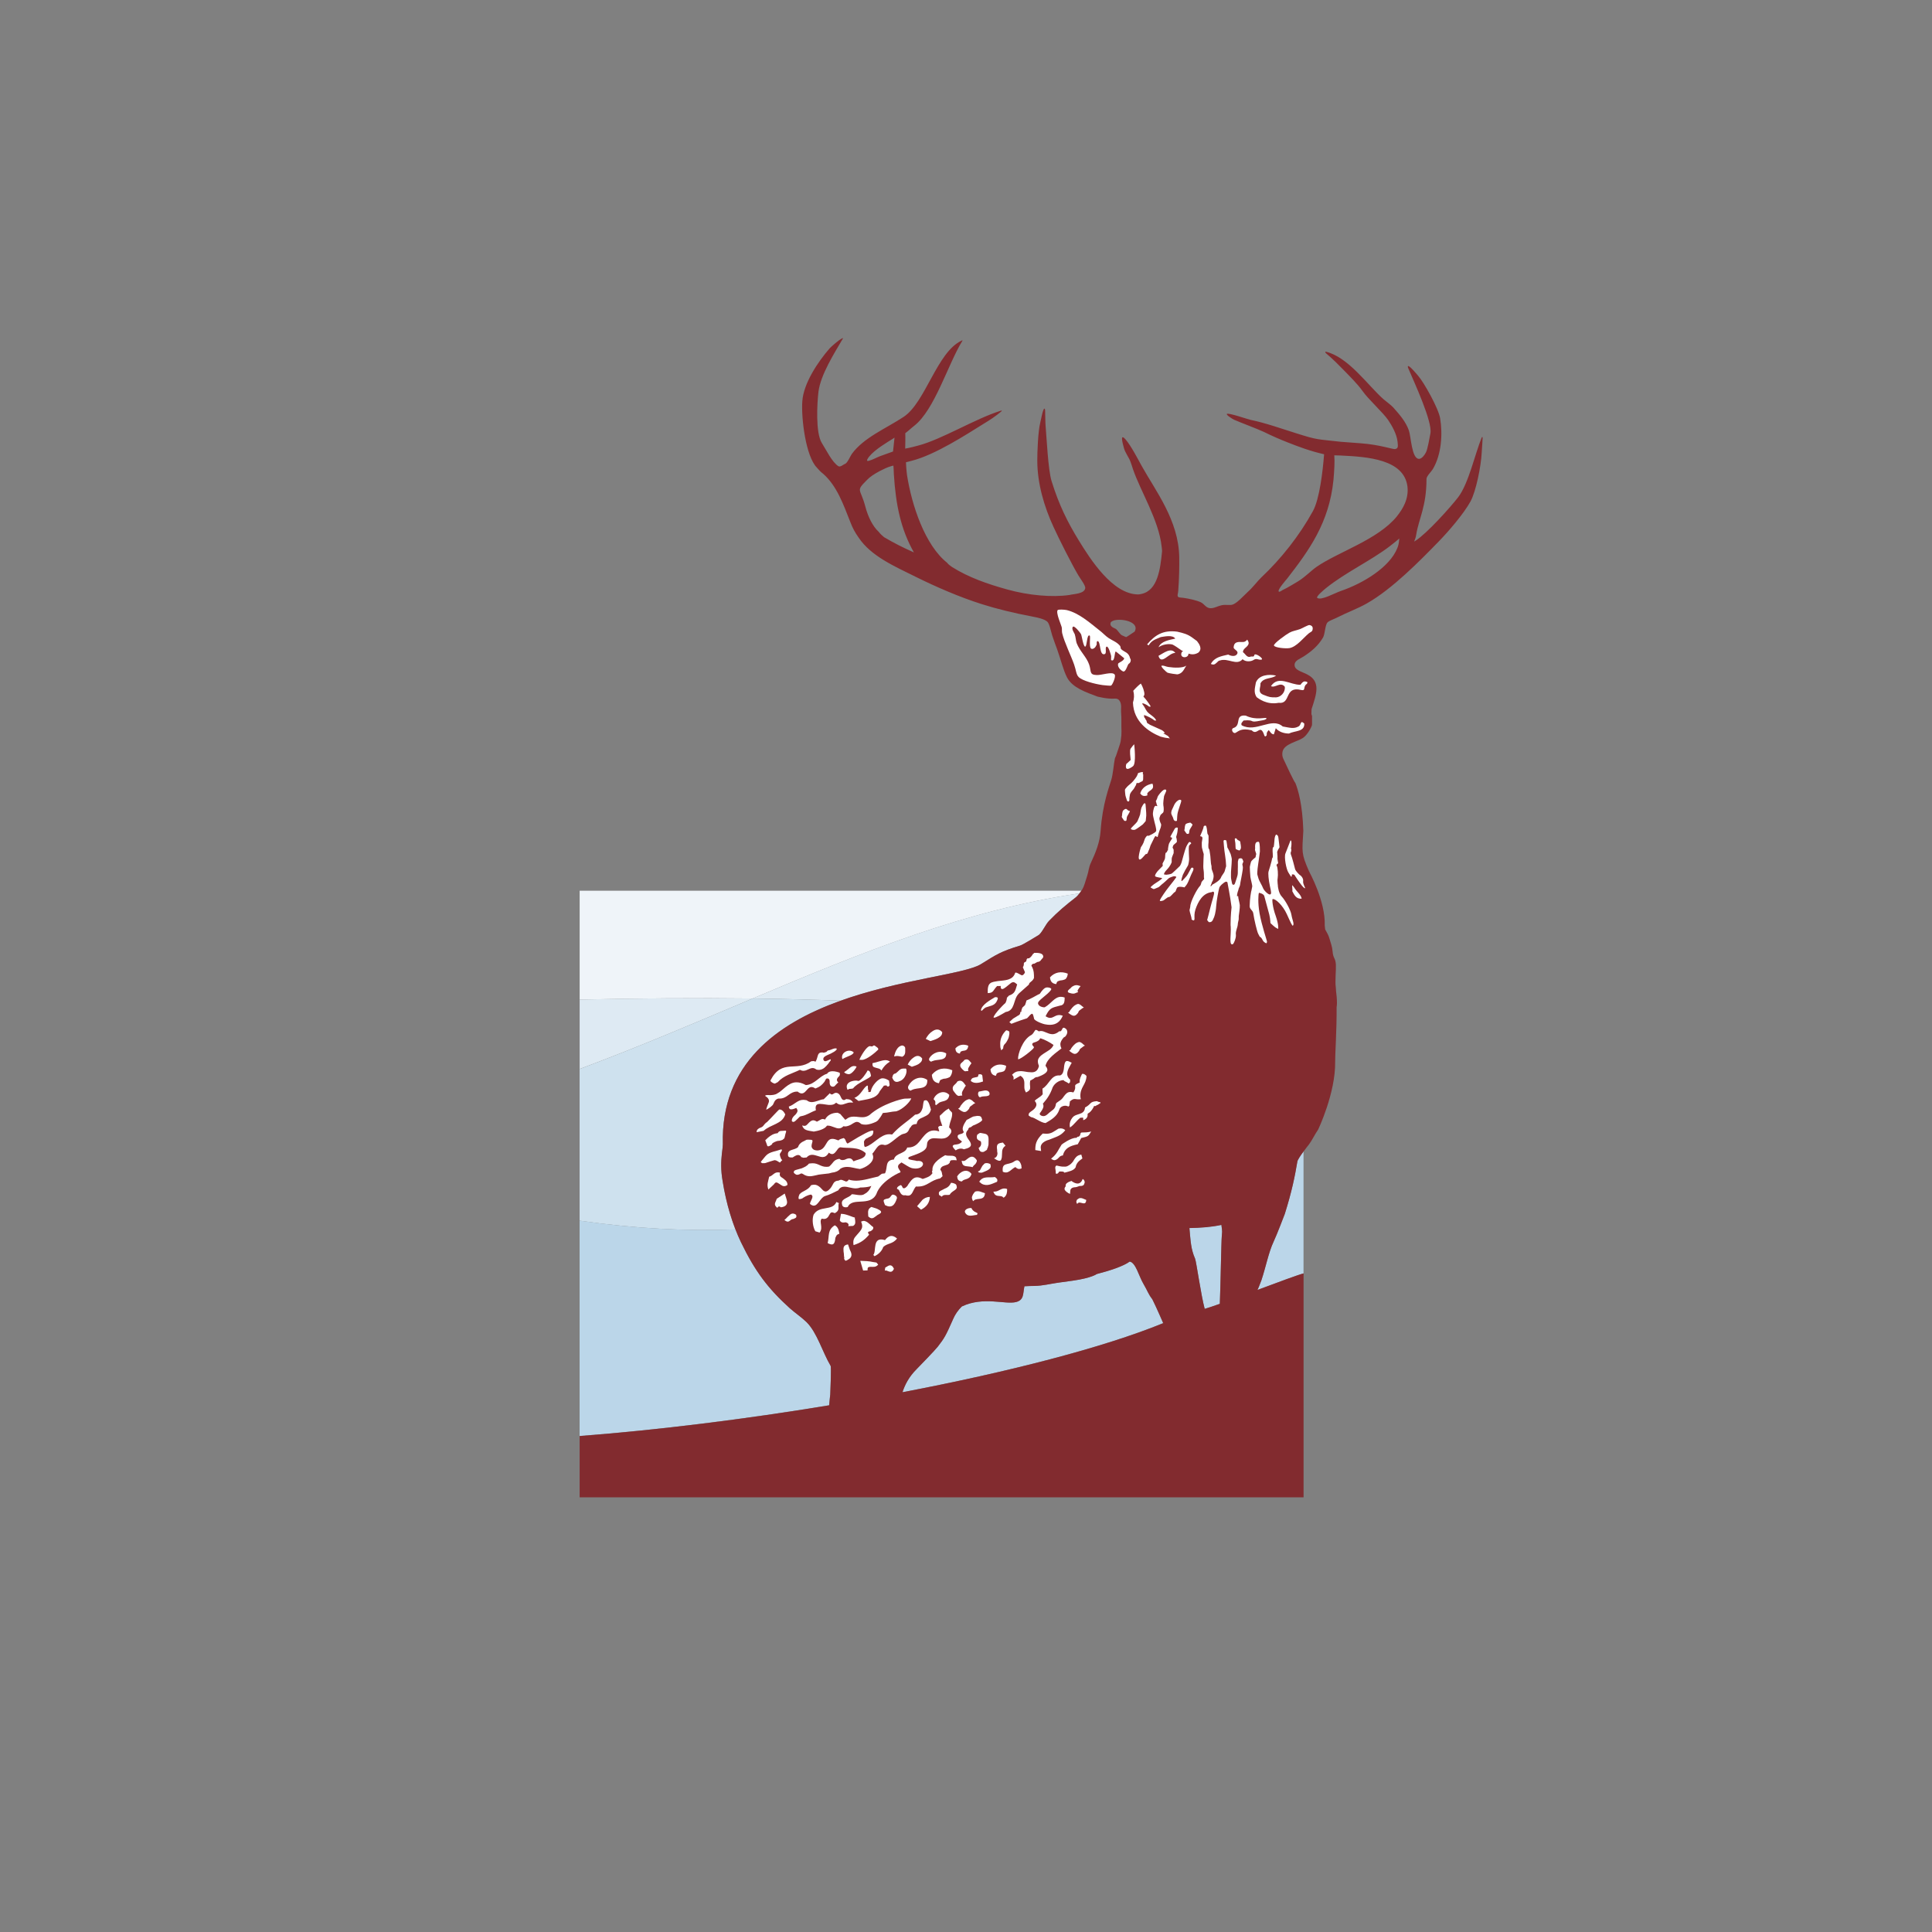 <svg width="40" height="40" viewBox="0 0 40 40" fill="none" xmlns="http://www.w3.org/2000/svg">
<rect x="0" y="0" width="40" height="40" fill="#808080" stroke="none"/>
<path d="M12.001 18.441V20.696C13.202 20.669 14.4 20.659 15.583 20.673C17.851 19.716 19.977 18.848 22.348 18.497C22.364 18.477 22.377 18.457 22.389 18.442H12.001L12.001 18.441Z" fill="#EFF4F9"/>
<path d="M20.311 19.96C20.628 19.763 20.721 19.697 21.12 19.577C21.184 19.558 21.45 19.39 21.498 19.363C21.567 19.325 21.646 19.136 21.722 19.062C21.911 18.867 22.054 18.747 22.28 18.572C22.299 18.556 22.325 18.526 22.348 18.496C19.977 18.847 17.851 19.714 15.582 20.673C16.195 20.68 16.804 20.696 17.407 20.717C18.651 20.272 19.973 20.169 20.311 19.96" fill="#DEEAF3"/>
<path d="M12.001 22.132C13.263 21.66 14.441 21.155 15.583 20.673C14.4 20.658 13.203 20.668 12.001 20.695V22.133V22.132Z" fill="#DEEAF3"/>
<path d="M14.965 23.691C14.921 22.002 16.123 21.177 17.407 20.717C16.803 20.696 16.196 20.68 15.582 20.673C14.441 21.155 13.263 21.659 12 22.133V25.273C13.136 25.437 14.212 25.494 15.227 25.454C15.109 25.152 15.017 24.812 14.96 24.448C14.921 24.228 14.927 24.049 14.945 23.887C14.955 23.806 14.965 23.729 14.965 23.691Z" fill="#CEE1EE"/>
<path d="M16.697 27.371C16.588 27.265 16.46 27.182 16.349 27.082C15.911 26.686 15.635 26.33 15.339 25.715C15.3 25.632 15.262 25.544 15.227 25.453C14.212 25.493 13.136 25.436 12 25.272V29.73C13.632 29.605 15.43 29.381 17.166 29.094C17.178 28.981 17.185 28.884 17.189 28.868C17.189 28.863 17.214 28.296 17.196 28.276C17.03 27.996 16.915 27.585 16.697 27.371H16.697ZM26.86 24.047C26.808 24.356 26.747 24.662 26.601 25.131C26.601 25.132 26.434 25.569 26.367 25.709C26.265 25.925 26.208 26.227 26.115 26.508C26.111 26.52 26.091 26.573 26.061 26.647C26.059 26.651 26.042 26.69 26.034 26.706C26.468 26.545 26.884 26.389 26.988 26.364V23.838C26.929 23.919 26.866 24.012 26.861 24.047L26.86 24.047ZM23.673 26.58C23.581 26.428 23.513 26.136 23.387 26.119C23.266 26.211 22.983 26.306 22.706 26.377C22.706 26.377 22.602 26.458 22.211 26.514L21.901 26.556C21.752 26.577 21.581 26.621 21.421 26.622C21.346 26.623 21.276 26.626 21.209 26.63C21.176 26.784 21.204 26.912 21.038 26.956C20.814 27.015 20.364 26.834 19.913 27.048C19.835 27.124 19.774 27.214 19.738 27.296C19.576 27.663 19.553 27.702 19.414 27.882C19.373 27.938 19.018 28.305 18.976 28.346C18.817 28.506 18.733 28.669 18.684 28.824C20.875 28.406 22.842 27.9 24.082 27.393C23.971 27.137 23.864 26.907 23.855 26.897C23.772 26.791 23.763 26.734 23.673 26.58H23.673ZM24.626 25.425C24.651 25.697 24.654 25.855 24.743 26.058C24.769 26.119 24.865 26.818 24.942 27.098C25.015 27.077 25.112 27.044 25.255 26.993C25.27 26.665 25.285 25.698 25.296 25.589C25.298 25.572 25.302 25.518 25.302 25.501C25.304 25.484 25.297 25.425 25.288 25.359C25.083 25.403 24.852 25.421 24.625 25.425" fill="#BBD6E9"/>
<path d="M28.925 10.686C28.531 11.175 27.703 11.426 27.254 11.739C27.138 11.82 27.045 11.927 26.88 12.033C26.829 12.063 26.664 12.166 26.554 12.217C26.542 12.222 26.487 12.268 26.474 12.245C26.447 12.21 26.627 12.006 26.646 11.983C27.102 11.396 27.519 10.823 27.608 9.937C27.625 9.735 27.636 9.57 27.625 9.427C27.663 9.427 27.712 9.429 27.76 9.431C28.319 9.457 29.063 9.511 29.139 10.067C29.173 10.329 29.038 10.545 28.924 10.686L28.925 10.686ZM28.93 11.348C28.77 11.748 28.218 12.079 27.759 12.236C27.631 12.279 27.356 12.438 27.272 12.379C27.239 12.354 27.415 12.207 27.455 12.175C27.853 11.855 28.373 11.613 28.77 11.312C28.867 11.235 28.952 11.169 28.971 11.149C28.966 11.19 28.966 11.262 28.93 11.348H28.93ZM25.296 25.591C25.285 25.699 25.27 26.666 25.255 26.995C25.112 27.046 25.015 27.077 24.942 27.099C24.866 26.819 24.768 26.12 24.743 26.06C24.654 25.857 24.651 25.698 24.625 25.426C24.852 25.422 25.083 25.405 25.288 25.361C25.297 25.427 25.304 25.487 25.303 25.503L25.296 25.591H25.296ZM18.685 28.825C18.735 28.67 18.819 28.506 18.977 28.348C19.019 28.306 19.374 27.939 19.415 27.883C19.554 27.703 19.578 27.664 19.74 27.297C19.775 27.216 19.836 27.125 19.914 27.049C20.366 26.835 20.815 27.016 21.039 26.957C21.205 26.913 21.177 26.785 21.21 26.631C21.277 26.627 21.347 26.625 21.422 26.624C21.582 26.622 21.753 26.579 21.903 26.558L22.213 26.515C22.603 26.459 22.707 26.378 22.707 26.378C22.985 26.307 23.267 26.212 23.389 26.12C23.514 26.137 23.582 26.429 23.674 26.581C23.764 26.735 23.774 26.792 23.857 26.898C23.865 26.909 23.973 27.138 24.084 27.395C22.843 27.902 20.876 28.407 18.685 28.825V28.825ZM23.109 13.026C23.081 13.002 22.966 12.983 22.995 12.891C23.005 12.863 23.07 12.841 23.088 12.84C23.28 12.804 23.596 12.895 23.491 13.077C23.491 13.077 23.325 13.19 23.316 13.191C23.316 13.191 23.239 13.16 23.224 13.151C23.178 13.12 23.139 13.048 23.109 13.026L23.109 13.026ZM18.304 11.122C18.262 11.088 18.224 11.052 18.192 11.01C18.068 10.898 17.97 10.694 17.917 10.493C17.815 10.1 17.708 10.179 17.949 9.938C18.008 9.874 18.103 9.812 18.212 9.754C18.279 9.72 18.374 9.672 18.437 9.656C18.456 9.65 18.464 9.646 18.497 9.64C18.5 9.682 18.505 9.743 18.506 9.814C18.546 10.46 18.652 10.96 18.921 11.437C18.68 11.329 18.524 11.251 18.304 11.122H18.304ZM17.998 9.45C18.113 9.306 18.38 9.15 18.484 9.085C18.497 9.077 18.511 9.067 18.52 9.06C18.505 9.183 18.497 9.296 18.489 9.348C18.43 9.37 18.329 9.404 18.225 9.443C18.161 9.465 18.08 9.515 17.987 9.541C17.916 9.559 17.967 9.488 17.998 9.449L17.998 9.45ZM29.168 7.651C29.27 7.894 29.663 8.735 29.615 8.974C29.597 9.067 29.556 9.308 29.522 9.367C29.511 9.39 29.444 9.507 29.373 9.5C29.227 9.488 29.215 9.047 29.169 8.911C29.105 8.733 28.989 8.597 28.845 8.435C28.8 8.386 28.693 8.307 28.642 8.264C28.319 7.978 27.915 7.39 27.448 7.281C27.446 7.28 27.442 7.279 27.439 7.285C27.438 7.29 27.442 7.303 27.451 7.312C27.468 7.329 27.578 7.412 27.801 7.643C27.929 7.775 28.103 7.945 28.207 8.092C28.33 8.268 28.636 8.542 28.742 8.699C28.815 8.807 28.917 8.983 28.935 9.145C28.947 9.251 28.947 9.284 28.885 9.297C28.845 9.309 28.581 9.208 28.176 9.178C28.14 9.178 27.8 9.147 27.763 9.147C27.251 9.089 27.282 9.111 26.848 8.974C26.557 8.883 26.202 8.756 25.884 8.691C25.846 8.684 25.427 8.539 25.401 8.57C25.382 8.591 25.522 8.678 25.552 8.691C25.676 8.746 26.033 8.879 26.171 8.944C26.345 9.03 26.501 9.097 26.656 9.158C26.897 9.253 27.125 9.339 27.414 9.405C27.387 9.754 27.32 10.335 27.181 10.585C26.905 11.087 26.522 11.572 26.117 11.952C26.032 12.033 25.949 12.151 25.833 12.256C25.733 12.349 25.603 12.498 25.508 12.521C25.448 12.533 25.366 12.515 25.297 12.53C25.201 12.55 25.126 12.603 25.043 12.591C24.961 12.577 24.934 12.505 24.861 12.469C24.766 12.426 24.612 12.393 24.494 12.377C24.405 12.367 24.37 12.377 24.384 12.296C24.384 12.292 24.39 12.288 24.394 12.236C24.414 11.972 24.418 11.724 24.415 11.537C24.403 10.771 23.923 10.162 23.636 9.644C23.566 9.518 23.418 9.229 23.302 9.096C23.174 8.953 23.251 9.201 23.271 9.281C23.296 9.372 23.376 9.477 23.403 9.554C23.422 9.598 23.439 9.662 23.454 9.705C23.606 10.158 23.992 10.767 24.05 11.314C24.053 11.348 24.061 11.392 24.059 11.416C24.024 11.773 23.971 12.223 23.635 12.296C23.614 12.302 23.584 12.307 23.564 12.307C23.033 12.304 22.573 11.576 22.338 11.194C22.101 10.808 21.925 10.455 21.771 9.958C21.7 9.729 21.669 9.059 21.648 8.816C21.643 8.776 21.639 8.526 21.638 8.492C21.637 8.478 21.632 8.46 21.623 8.46C21.594 8.46 21.552 8.687 21.538 8.746C21.49 8.939 21.476 9.36 21.476 9.532C21.476 10.011 21.618 10.49 21.812 10.91C21.928 11.163 22.183 11.67 22.326 11.912C22.369 11.984 22.476 12.123 22.469 12.176C22.453 12.299 22.219 12.296 22.145 12.318C21.777 12.372 21.287 12.325 20.856 12.205C20.441 12.09 20.054 11.955 19.712 11.74C19.675 11.711 19.634 11.688 19.61 11.652C19.153 11.291 18.877 10.466 18.779 9.837C18.765 9.73 18.756 9.591 18.757 9.571C18.799 9.56 18.835 9.55 18.872 9.541C19.356 9.42 20.005 8.998 20.368 8.772C20.493 8.697 20.614 8.617 20.726 8.523C20.739 8.512 20.743 8.506 20.74 8.501C20.738 8.498 20.728 8.5 20.715 8.505C20.19 8.669 19.491 9.102 19.003 9.227C18.967 9.237 18.831 9.273 18.741 9.288C18.741 9.241 18.744 9.147 18.744 9.126C18.746 9.069 18.743 9.017 18.743 8.968C18.798 8.93 18.855 8.872 18.932 8.812C19.351 8.482 19.63 7.536 19.917 7.07C19.92 7.066 19.93 7.05 19.926 7.047C19.922 7.044 19.915 7.049 19.904 7.055C19.399 7.292 19.16 8.332 18.71 8.63C18.343 8.873 17.882 9.058 17.634 9.401C17.606 9.44 17.544 9.591 17.493 9.605C17.473 9.609 17.4 9.675 17.361 9.654C17.227 9.572 17.106 9.314 17.014 9.17C16.882 8.957 16.918 8.341 16.945 8.113C16.988 7.76 17.279 7.303 17.449 7.013C17.453 7.007 17.454 7.003 17.453 7.001C17.45 6.998 17.445 7.002 17.439 7.004C17.371 7.031 17.206 7.181 17.178 7.211C16.941 7.482 16.635 7.934 16.611 8.309C16.586 8.663 16.683 9.45 16.913 9.682C16.955 9.732 16.996 9.775 17.047 9.813C17.329 10.065 17.46 10.442 17.604 10.806C17.65 10.927 17.699 11.021 17.777 11.13C18.035 11.517 18.524 11.726 18.962 11.944C19.376 12.149 19.864 12.362 20.33 12.509C20.624 12.603 21.012 12.698 21.364 12.763C21.497 12.789 21.615 12.814 21.682 12.87C21.729 12.91 21.759 13.077 21.786 13.16C21.82 13.265 21.86 13.369 21.889 13.449C21.966 13.665 22.013 13.873 22.094 14.03C22.208 14.24 22.478 14.33 22.725 14.423C22.758 14.428 22.91 14.474 23.088 14.464C23.203 14.46 23.217 14.597 23.211 14.661C23.206 14.753 23.219 14.815 23.217 14.907C23.212 15.144 23.233 15.144 23.202 15.348C23.196 15.394 23.141 15.537 23.104 15.654C23.096 15.671 23.085 15.69 23.082 15.707C23.058 15.821 23.044 16.033 23.007 16.149C22.973 16.27 22.825 16.64 22.787 17.203C22.772 17.431 22.688 17.646 22.585 17.865C22.537 17.967 22.545 18.023 22.507 18.139C22.468 18.26 22.445 18.353 22.406 18.416C22.389 18.441 22.322 18.54 22.281 18.573C22.055 18.749 21.912 18.868 21.722 19.063C21.647 19.138 21.568 19.326 21.497 19.364C21.45 19.39 21.184 19.559 21.12 19.578C20.722 19.698 20.629 19.764 20.311 19.961C19.626 20.387 14.878 20.365 14.966 23.692C14.966 23.73 14.956 23.807 14.946 23.887C14.928 24.051 14.923 24.229 14.961 24.449C15.036 24.922 15.167 25.355 15.34 25.717C15.636 26.332 15.912 26.688 16.35 27.084C16.461 27.183 16.588 27.267 16.698 27.373C16.916 27.587 17.03 27.998 17.197 28.278C17.215 28.297 17.19 28.864 17.19 28.87C17.186 28.886 17.179 28.983 17.167 29.096C15.43 29.383 13.633 29.607 12.001 29.732V31H26.989V26.365C26.885 26.39 26.467 26.545 26.035 26.707L26.061 26.648C26.091 26.574 26.111 26.52 26.116 26.508C26.209 26.228 26.266 25.926 26.368 25.71C26.435 25.569 26.601 25.132 26.601 25.131C26.748 24.663 26.809 24.356 26.861 24.048C26.87 23.98 27.096 23.701 27.096 23.701C27.163 23.613 27.216 23.495 27.29 23.388C27.29 23.388 27.653 22.633 27.643 21.981C27.64 21.861 27.677 21.32 27.673 20.851C27.677 20.824 27.68 20.8 27.68 20.769C27.68 20.68 27.672 20.598 27.661 20.515C27.661 20.508 27.661 20.5 27.66 20.493C27.658 20.475 27.658 20.455 27.656 20.438C27.638 20.317 27.664 20.079 27.658 19.971C27.65 19.831 27.601 19.846 27.59 19.7C27.583 19.601 27.551 19.524 27.525 19.432C27.507 19.364 27.469 19.302 27.436 19.242C27.431 19.203 27.427 19.172 27.427 19.161C27.445 18.656 27.108 18.054 27.099 18.033C26.94 17.665 26.958 17.651 26.984 17.2C26.966 16.649 26.875 16.349 26.819 16.21C26.797 16.197 26.625 15.829 26.57 15.71C26.546 15.66 26.543 15.607 26.555 15.557C26.592 15.4 26.866 15.354 26.976 15.278C27.047 15.232 27.127 15.11 27.16 15.023C27.163 15.014 27.164 15.006 27.164 14.995V14.827C27.164 14.814 27.155 14.803 27.153 14.792C27.148 14.766 27.156 14.728 27.154 14.699C27.154 14.691 27.154 14.683 27.157 14.675C27.253 14.377 27.353 14.114 27.069 13.966C26.953 13.903 26.796 13.877 26.803 13.76C26.807 13.671 26.921 13.638 26.988 13.593C27.168 13.476 27.29 13.368 27.391 13.201C27.434 13.128 27.434 12.935 27.486 12.885C27.522 12.849 27.621 12.818 27.688 12.783C27.903 12.673 28.114 12.6 28.306 12.489C28.825 12.193 29.386 11.623 29.785 11.213C29.982 11.011 30.298 10.647 30.444 10.384C30.56 10.172 30.663 9.653 30.677 9.372C30.681 9.305 30.697 9.082 30.696 9.071C30.696 9.06 30.695 9.048 30.69 9.048C30.685 9.047 30.679 9.052 30.677 9.058C30.539 9.395 30.407 10.008 30.191 10.293C30.03 10.502 29.548 11.04 29.31 11.193L29.278 11.213C29.285 11.195 29.296 11.169 29.301 11.153C29.312 11.126 29.317 11.096 29.321 11.07C29.376 10.731 29.534 10.49 29.534 9.915C29.534 9.859 29.638 9.759 29.665 9.713C29.848 9.403 29.869 8.98 29.817 8.663C29.783 8.453 29.477 7.911 29.363 7.783C29.353 7.77 29.176 7.555 29.151 7.581C29.14 7.591 29.159 7.634 29.168 7.652" fill="#822B2F"/>
<path d="M23.456 15.865C23.53 15.812 23.483 15.423 23.483 15.412C23.483 15.403 23.43 15.466 23.407 15.501C23.384 15.537 23.406 15.696 23.406 15.701C23.406 15.707 23.407 15.723 23.408 15.73C23.411 15.735 23.406 15.742 23.399 15.744C23.394 15.745 23.369 15.777 23.319 15.817C23.318 15.817 23.259 16.011 23.456 15.865L23.456 15.865ZM27.003 14.98C26.913 14.897 26.948 15.011 26.883 15.041C26.788 15.094 26.705 15.067 26.558 15.041C26.327 14.838 26.004 15.177 25.709 15.017C25.682 14.977 25.725 14.946 25.748 14.917C26.011 14.895 25.834 14.975 26.11 14.918C26.11 14.918 26.23 14.904 26.22 14.871C26.21 14.841 26.013 14.924 25.791 14.816C25.555 14.79 25.709 15.017 25.539 15.072C25.473 15.092 25.527 15.2 25.582 15.172C25.636 15.145 25.695 15.066 25.916 15.121C26.033 15.245 26.09 14.967 26.176 15.224C26.194 15.277 26.227 15.219 26.227 15.219C26.22 15.163 26.244 15.144 26.268 15.115C26.297 15.146 26.318 15.202 26.374 15.204L26.414 15.076C26.472 15.149 26.58 15.187 26.686 15.187C26.811 15.125 27.015 15.154 27.003 14.98L27.003 14.98ZM25.727 13.648C25.783 13.705 25.895 13.702 25.955 13.663C26.018 13.62 26.048 13.668 26.115 13.657C26.183 13.646 25.983 13.503 25.969 13.563C25.96 13.615 25.924 13.578 25.876 13.6C25.809 13.61 25.78 13.532 25.734 13.503C25.733 13.466 25.754 13.441 25.78 13.417L25.806 13.394C25.86 13.343 25.868 13.306 25.822 13.243C25.772 13.306 25.73 13.291 25.661 13.291C25.579 13.294 25.543 13.327 25.541 13.413C25.566 13.457 25.639 13.479 25.618 13.531C25.583 13.608 25.475 13.58 25.43 13.552C25.29 13.585 25.144 13.605 25.069 13.747C25.12 13.767 25.147 13.762 25.186 13.724L25.219 13.693C25.231 13.681 25.242 13.675 25.256 13.675C25.427 13.615 25.602 13.791 25.727 13.648L25.727 13.648ZM24.187 13.809C24.131 13.8 24.107 13.779 24.058 13.781C24.004 13.783 24.154 13.92 24.171 13.927C24.21 13.941 24.353 13.962 24.373 13.962C24.492 13.947 24.516 13.841 24.563 13.781C24.489 13.834 24.314 13.828 24.187 13.809H24.187ZM24.334 13.519C24.244 13.392 24.084 13.527 23.985 13.579C24.045 13.782 24.202 13.509 24.334 13.519ZM26.002 14.13C25.984 14.239 25.95 14.332 26.017 14.434C26.053 14.458 26.22 14.599 26.473 14.551C26.736 14.585 26.582 14.198 26.939 14.285C27.042 14.31 26.971 14.216 27.054 14.161C27.054 14.161 27.089 14.125 27.051 14.115C27.012 14.104 26.983 14.095 26.925 14.178C26.71 14.182 26.471 13.974 26.314 14.205C26.397 14.254 26.51 14.104 26.6 14.218C26.615 14.337 26.514 14.434 26.421 14.438C26.306 14.44 26.28 14.434 26.171 14.39C26.019 14.338 26.107 14.234 26.096 14.149C26.167 14.018 26.32 14.064 26.42 13.987C26.269 13.954 26.065 13.972 26.002 14.13L26.002 14.13ZM24.084 15.185C24.093 15.18 24.106 15.177 24.119 15.174C24.103 15.153 24.075 15.128 24.053 15.116L23.799 15.001C23.798 15 23.797 14.999 23.797 14.996C23.78 14.989 23.765 14.978 23.749 14.966C23.746 14.95 23.741 14.935 23.735 14.918C23.727 14.905 23.718 14.895 23.71 14.882L23.706 14.865C23.703 14.864 23.7 14.864 23.699 14.863C23.695 14.859 23.693 14.853 23.689 14.848L23.686 14.803C23.747 14.821 23.858 14.876 23.905 14.918L23.939 14.917C23.905 14.837 23.803 14.798 23.75 14.732C23.713 14.685 23.695 14.626 23.654 14.581L23.651 14.558C23.705 14.569 23.755 14.601 23.793 14.631L23.826 14.628C23.805 14.589 23.728 14.478 23.673 14.422C23.68 14.408 23.691 14.395 23.693 14.38C23.699 14.323 23.654 14.204 23.62 14.152C23.578 14.181 23.509 14.249 23.462 14.303L23.465 14.309C23.485 14.383 23.482 14.468 23.457 14.545C23.467 14.943 23.785 15.153 24.028 15.251C24.075 15.263 24.122 15.276 24.168 15.28C24.186 15.28 24.203 15.285 24.221 15.289C24.208 15.271 24.195 15.256 24.183 15.238C24.149 15.223 24.128 15.201 24.085 15.185" fill="white"/>
<path d="M24.783 13.273L24.681 13.198C24.585 13.13 24.505 13.108 24.373 13.078C24.084 13.04 23.916 13.144 23.749 13.342L23.781 13.361C23.849 13.252 23.919 13.24 24.033 13.19C24.098 13.181 24.281 13.137 24.332 13.222C24.221 13.247 24.034 13.274 23.987 13.401C24.055 13.348 24.19 13.32 24.276 13.345C24.33 13.371 24.39 13.416 24.45 13.457C24.464 13.468 24.48 13.475 24.496 13.485C24.486 13.489 24.471 13.495 24.467 13.501C24.407 13.636 24.61 13.637 24.606 13.533C24.67 13.552 24.735 13.557 24.81 13.512C24.904 13.432 24.822 13.324 24.783 13.274V13.273ZM23.211 13.438C23.2 13.428 23.202 13.39 23.192 13.375C23.124 13.291 23.038 13.266 22.954 13.211C22.889 13.169 22.829 13.099 22.756 13.045C22.56 12.891 22.339 12.692 22.085 12.631C22.034 12.62 21.913 12.615 21.898 12.631C21.856 12.684 21.97 12.935 21.981 12.983C21.991 13.022 21.981 13.063 21.991 13.108C22.035 13.295 22.178 13.584 22.239 13.76C22.281 13.879 22.279 13.962 22.331 14.016C22.408 14.095 22.669 14.162 22.829 14.184C22.869 14.187 22.987 14.203 23.005 14.193C23.03 14.182 23.108 14.009 23.078 13.966C23.029 13.896 22.808 13.982 22.704 13.976C22.548 13.97 22.598 13.901 22.55 13.76C22.495 13.599 22.357 13.485 22.291 13.315C22.274 13.267 22.273 13.199 22.251 13.129C22.244 13.11 22.17 13.007 22.218 12.974C22.245 12.954 22.363 13.091 22.385 13.137C22.395 13.159 22.43 13.393 22.468 13.388C22.508 13.38 22.499 13.125 22.56 13.159C22.585 13.173 22.54 13.39 22.589 13.428C22.619 13.45 22.676 13.418 22.695 13.365C22.72 13.349 22.691 13.278 22.725 13.273C22.794 13.282 22.757 13.584 22.872 13.542C22.921 13.524 22.87 13.399 22.912 13.388C22.952 13.375 23.003 13.565 23.005 13.584C23.006 13.597 23.001 13.665 23.005 13.666C23.084 13.72 23.073 13.503 23.099 13.489C23.107 13.486 23.276 13.632 23.274 13.626C23.28 13.677 23.154 13.723 23.151 13.738C23.123 13.823 23.241 13.907 23.264 13.903C23.319 13.897 23.343 13.751 23.376 13.738C23.401 13.726 23.427 13.664 23.399 13.634C23.369 13.5 23.282 13.507 23.21 13.438L23.211 13.438ZM18.514 24.739C18.448 24.71 18.453 24.793 18.392 24.812L18.353 24.82C18.28 24.84 18.283 24.848 18.323 24.95C18.46 25.022 18.526 24.952 18.57 24.808C18.57 24.808 18.581 24.765 18.514 24.739H18.514ZM18.042 24.989C17.973 25.022 17.969 25.074 17.974 25.139L17.977 25.186C18.02 25.224 18.051 25.233 18.094 25.209L18.117 25.192L18.14 25.177C18.174 25.149 18.138 25.173 18.206 25.134C18.273 25.096 18.241 25.065 18.166 25.03C18.13 25.012 18.084 25.005 18.042 24.989V24.989ZM19.097 24.843L19.071 24.875L19.044 24.906C19.029 24.925 19.009 24.949 18.987 24.973L19.069 25.045C19.186 24.985 19.246 24.9 19.252 24.781L19.241 24.782C19.174 24.785 19.134 24.812 19.097 24.843V24.843ZM20.599 24.369C20.468 24.391 20.356 24.338 20.274 24.466L20.323 24.507C20.439 24.572 20.543 24.506 20.644 24.467C20.659 24.419 20.644 24.404 20.6 24.37L20.599 24.369ZM20.136 24.747C20.112 24.792 20.122 24.82 20.146 24.869L20.171 24.848C20.235 24.797 20.383 24.866 20.392 24.704C20.321 24.684 20.27 24.645 20.188 24.671C20.168 24.695 20.148 24.718 20.136 24.747V24.747ZM20.112 25.011C20.035 25.005 19.948 25.053 19.986 25.112C20.042 25.206 20.141 25.158 20.227 25.153L20.24 25.119C20.213 25.102 20.203 25.1 20.175 25.085C20.142 25.06 20.128 25.046 20.112 25.011V25.011ZM19.691 24.489C19.657 24.556 19.621 24.587 19.552 24.614L19.51 24.636C19.456 24.662 19.436 24.672 19.438 24.711C19.438 24.72 19.439 24.727 19.442 24.74L19.472 24.759L19.498 24.776C19.512 24.757 19.532 24.741 19.568 24.74H19.613C19.617 24.74 19.621 24.74 19.626 24.741L19.662 24.736C19.705 24.654 19.819 24.64 19.809 24.574C19.808 24.563 19.805 24.548 19.8 24.535C19.787 24.504 19.723 24.49 19.69 24.488L19.691 24.489ZM16.85 24.961C16.935 24.963 16.985 24.798 17.078 24.764C17.177 24.736 17.267 24.687 17.356 24.644C17.388 24.587 17.433 24.569 17.482 24.569C17.556 24.569 17.638 24.606 17.722 24.604C17.751 24.604 17.781 24.598 17.816 24.585C17.819 24.585 17.822 24.585 17.825 24.586C17.898 24.585 17.96 24.577 18.01 24.564L18.04 24.553L18.026 24.583C18.002 24.637 17.965 24.686 17.905 24.716C17.88 24.737 17.847 24.744 17.814 24.744C17.755 24.745 17.686 24.725 17.636 24.725C17.577 24.806 17.421 24.808 17.43 24.915C17.431 24.928 17.434 24.944 17.438 24.957C17.451 24.985 17.476 24.996 17.511 24.996C17.522 24.996 17.537 24.994 17.552 24.989C17.648 24.776 18.014 24.993 18.145 24.719C18.227 24.48 18.547 24.306 18.639 24.273C18.643 24.27 18.643 24.266 18.643 24.261C18.643 24.241 18.598 24.203 18.593 24.157C18.592 24.138 18.599 24.118 18.618 24.102L18.663 24.067L18.671 24.071C18.747 24.112 18.807 24.163 18.881 24.185C18.91 24.191 18.936 24.194 18.96 24.194C19.068 24.191 19.111 24.136 19.11 24.097C19.107 24.065 19.08 24.035 19.011 24.035C19.005 24.035 18.997 24.036 18.983 24.037C18.942 24.023 18.887 24.021 18.843 24.008C18.826 24.001 18.813 24.005 18.805 23.981C18.804 23.968 18.81 23.965 18.821 23.954C18.875 23.932 18.93 23.917 18.987 23.893C19.294 23.772 19.131 23.691 19.237 23.599C19.266 23.574 19.303 23.566 19.341 23.566C19.389 23.566 19.442 23.574 19.492 23.574C19.552 23.572 19.609 23.56 19.656 23.501C19.677 23.475 19.699 23.448 19.696 23.419C19.696 23.404 19.691 23.387 19.679 23.371C19.67 23.365 19.663 23.355 19.654 23.346L19.651 23.34V23.334C19.672 23.195 19.718 23.15 19.713 23.048C19.711 23.015 19.661 23.003 19.645 22.951C19.541 23.005 19.534 23.037 19.455 23.103C19.461 23.191 19.477 23.209 19.503 23.292L19.509 23.311L19.49 23.31H19.475C19.451 23.312 19.449 23.312 19.423 23.337L19.446 23.424L19.422 23.419C19.39 23.407 19.361 23.405 19.336 23.405C19.225 23.405 19.156 23.483 19.093 23.561C19.017 23.659 18.956 23.756 18.804 23.758H18.784C18.763 23.811 18.737 23.834 18.683 23.861L18.64 23.882C18.586 23.905 18.528 23.934 18.51 23.998L18.508 24.007H18.499C18.319 24.026 18.382 24.166 18.326 24.286L18.322 24.293L18.314 24.294C18.294 24.295 18.273 24.3 18.258 24.301L18.18 24.359C18.052 24.385 17.882 24.443 17.728 24.445C17.672 24.444 17.621 24.439 17.573 24.422C17.565 24.433 17.55 24.46 17.521 24.462C17.513 24.462 17.505 24.46 17.5 24.456L17.467 24.443C17.449 24.433 17.431 24.429 17.413 24.426C17.398 24.426 17.383 24.432 17.363 24.443C17.244 24.448 17.256 24.53 17.191 24.604C17.152 24.647 17.125 24.668 17.095 24.669C17.049 24.667 17.024 24.626 16.983 24.585C16.938 24.546 16.903 24.528 16.858 24.528C16.837 24.528 16.812 24.533 16.793 24.538C16.724 24.651 16.617 24.65 16.553 24.727C16.553 24.728 16.529 24.776 16.533 24.805C16.535 24.822 16.535 24.825 16.554 24.826C16.564 24.826 16.582 24.822 16.607 24.814C16.644 24.788 16.706 24.746 16.786 24.733L16.792 24.732L16.798 24.736C16.812 24.746 16.821 24.761 16.821 24.774C16.82 24.825 16.77 24.881 16.77 24.926C16.802 24.953 16.829 24.962 16.85 24.962L16.85 24.961ZM17.723 22.372C17.61 22.376 17.527 22.423 17.53 22.501C17.532 22.52 17.536 22.541 17.547 22.563L17.582 22.546L17.585 22.544C17.617 22.544 17.636 22.542 17.662 22.534C17.749 22.418 17.993 22.337 18.033 22.277C18.029 22.255 18.026 22.227 18.018 22.211L18.017 22.208C18.005 22.175 17.994 22.166 17.961 22.164C17.945 22.206 17.832 22.374 17.77 22.38C17.76 22.379 17.751 22.377 17.741 22.373H17.722L17.723 22.372ZM17.598 22.105C17.554 22.138 17.528 22.167 17.477 22.196L17.479 22.199C17.494 22.227 17.553 22.241 17.578 22.24H17.579C17.641 22.234 17.728 22.113 17.734 22.081C17.713 22.073 17.696 22.071 17.681 22.071C17.654 22.071 17.631 22.08 17.598 22.105" fill="white"/>
<path d="M16.435 24.269C16.435 24.274 16.437 24.28 16.435 24.282C16.462 24.307 16.481 24.324 16.508 24.323C16.523 24.323 16.541 24.317 16.564 24.307C16.572 24.301 16.581 24.295 16.591 24.295C16.605 24.295 16.615 24.301 16.628 24.309C16.679 24.344 16.725 24.353 16.769 24.353C16.818 24.353 16.864 24.337 16.906 24.33C16.951 24.314 17.043 24.311 17.16 24.295L17.226 24.278C17.294 24.272 17.355 24.248 17.401 24.196C17.445 24.169 17.49 24.16 17.535 24.16C17.629 24.159 17.717 24.194 17.806 24.203C17.918 24.175 18.086 24.076 18.078 23.949C18.076 23.93 18.071 23.912 18.064 23.893L18.061 23.885L18.067 23.879C18.094 23.85 18.118 23.808 18.143 23.776L18.169 23.744C18.194 23.716 18.224 23.698 18.259 23.697C18.271 23.697 18.285 23.7 18.299 23.702C18.306 23.705 18.314 23.707 18.322 23.707C18.431 23.708 18.6 23.496 18.704 23.476C18.798 23.457 18.807 23.412 18.835 23.357L18.859 23.331C18.881 23.283 18.924 23.274 18.978 23.271C18.995 23.184 19.029 23.167 19.114 23.131C19.208 23.086 19.246 23.069 19.274 22.974C19.256 22.909 19.224 22.773 19.165 22.78C19.153 22.78 19.141 22.785 19.131 22.787C19.111 22.835 19.113 22.886 19.103 22.933C19.076 23.02 19.044 23.07 18.946 23.078C18.774 23.232 18.621 23.317 18.475 23.484L18.468 23.49L18.461 23.488C18.443 23.485 18.427 23.483 18.41 23.483C18.227 23.483 18.081 23.7 17.919 23.745L17.913 23.747L17.908 23.744C17.893 23.734 17.893 23.721 17.891 23.705C17.893 23.7 17.891 23.695 17.89 23.691V23.677C17.89 23.666 17.889 23.654 17.887 23.637C17.9 23.6 17.924 23.572 17.96 23.562L17.992 23.543C18.06 23.516 18.079 23.489 18.082 23.42C18.077 23.409 18.078 23.408 18.062 23.408C18.021 23.406 17.894 23.463 17.556 23.672L17.549 23.677L17.543 23.672C17.518 23.653 17.515 23.627 17.501 23.596C17.489 23.577 17.482 23.57 17.467 23.562C17.425 23.576 17.388 23.582 17.365 23.606L17.358 23.611L17.351 23.608C17.302 23.588 17.266 23.579 17.237 23.579C17.09 23.573 17.116 23.809 16.929 23.819C16.91 23.819 16.887 23.818 16.861 23.809C16.82 23.791 16.804 23.76 16.802 23.732C16.801 23.688 16.824 23.645 16.822 23.621C16.821 23.606 16.816 23.596 16.747 23.596H16.716C16.69 23.597 16.692 23.602 16.664 23.616L16.608 23.644C16.573 23.668 16.541 23.691 16.522 23.75C16.452 23.817 16.305 23.789 16.314 23.905L16.317 23.933C16.329 23.958 16.349 23.964 16.383 23.964H16.41C16.437 23.949 16.478 23.915 16.523 23.913C16.549 23.913 16.579 23.929 16.587 23.956L16.635 23.97L16.7 23.964C16.733 23.925 16.774 23.909 16.812 23.909C16.89 23.909 16.966 23.956 17.032 23.956C17.075 23.954 17.114 23.938 17.153 23.876L17.16 23.864L17.172 23.873C17.195 23.89 17.214 23.894 17.23 23.894C17.273 23.895 17.309 23.84 17.34 23.798C17.353 23.777 17.368 23.764 17.395 23.753C17.565 23.781 17.76 23.734 17.917 23.869L17.922 23.874L17.922 23.88L17.922 23.883C17.922 23.992 17.747 24.006 17.682 24.04L17.672 24.044L17.664 24.034C17.638 23.992 17.611 23.982 17.582 23.982C17.563 23.982 17.543 23.988 17.526 23.995L17.487 24.012C17.47 24.015 17.456 24.018 17.443 24.018C17.419 24.019 17.401 24.011 17.378 23.992C17.251 24.014 17.26 24.073 17.168 24.151C17.148 24.157 17.128 24.158 17.11 24.158C16.992 24.159 16.94 24.082 16.824 24.084C16.799 24.084 16.772 24.088 16.748 24.091C16.705 24.145 16.656 24.164 16.593 24.191L16.584 24.193C16.504 24.218 16.427 24.222 16.435 24.27L16.435 24.269ZM16.296 24.886C16.293 24.839 16.262 24.762 16.247 24.711L16.081 24.82C16.06 24.898 16.003 24.935 16.092 25.006L16.124 24.977C16.141 24.976 16.157 24.99 16.168 24.996C16.242 24.986 16.297 24.958 16.296 24.886V24.886ZM16.126 24.505L16.16 24.527C16.209 24.564 16.25 24.572 16.304 24.532C16.304 24.48 16.282 24.451 16.239 24.418L16.209 24.394C16.149 24.358 16.134 24.34 16.15 24.278C16.057 24.259 16.037 24.295 15.974 24.34C15.957 24.352 15.94 24.358 15.925 24.363C15.903 24.468 15.871 24.52 15.908 24.628L16.024 24.52C16.058 24.468 16.079 24.474 16.126 24.505ZM16.032 24.02C16.091 24.021 16.122 24.065 16.15 24.069C16.172 24.038 16.196 24.019 16.196 24.023C16.194 24.007 16.177 24.012 16.168 23.983C16.154 23.946 16.145 23.921 16.145 23.895C16.144 23.877 16.262 23.757 16.119 23.814C16.103 23.821 16.015 23.843 16.015 23.843C15.866 23.885 15.858 23.931 15.763 24.041L15.762 24.043C15.754 24.052 15.751 24.058 15.751 24.058C15.751 24.061 15.757 24.072 15.785 24.083L15.817 24.082C15.832 24.082 15.844 24.082 15.855 24.077L15.871 24.071C15.871 24.071 16.025 24.02 16.032 24.021L16.032 24.02ZM16.104 23.456L16.099 23.462L16.09 23.463C16.015 23.47 15.956 23.508 15.9 23.555L15.844 23.608C15.857 23.644 15.862 23.659 15.874 23.687L15.875 23.689C15.885 23.728 15.889 23.752 15.952 23.715C15.996 23.691 15.99 23.672 15.99 23.672C15.99 23.672 16.063 23.619 16.128 23.619C16.152 23.619 16.202 23.599 16.202 23.599C16.231 23.567 16.237 23.588 16.248 23.538L16.259 23.489C16.26 23.471 16.293 23.409 16.264 23.409L16.184 23.414C16.15 23.413 16.121 23.424 16.104 23.456H16.104ZM16.258 23.073L16.24 23.04C16.207 22.991 16.179 22.971 16.137 22.97C16.124 22.97 15.962 23.152 15.878 23.234H15.875C15.847 23.253 15.822 23.282 15.796 23.317C15.786 23.326 15.779 23.331 15.762 23.34L15.722 23.356C15.672 23.386 15.669 23.399 15.664 23.441L15.809 23.413C15.959 23.276 16.196 23.276 16.258 23.073ZM17.949 22.478C17.865 22.532 17.819 22.684 17.689 22.73L17.775 22.794C17.945 22.756 18.145 22.756 18.215 22.591L18.301 22.477L18.312 22.476C18.314 22.476 18.323 22.474 18.334 22.474C18.334 22.474 18.337 22.472 18.339 22.472C18.361 22.472 18.359 22.479 18.366 22.491L18.39 22.497C18.424 22.481 18.417 22.469 18.417 22.451C18.417 22.438 18.413 22.423 18.409 22.399V22.375C18.355 22.338 18.309 22.323 18.27 22.325C18.184 22.325 18.045 22.485 18.03 22.592L18.029 22.602L18.017 22.606C18.008 22.61 17.999 22.61 17.99 22.61C17.96 22.612 17.992 22.571 17.973 22.561L17.97 22.558L17.968 22.478H17.948L17.949 22.478ZM17.442 21.927L17.45 21.922C17.534 21.872 17.67 21.844 17.674 21.787C17.649 21.764 17.618 21.753 17.582 21.753C17.506 21.754 17.43 21.812 17.433 21.889C17.433 21.899 17.435 21.908 17.438 21.918L17.442 21.927V21.927ZM15.921 22.789C15.922 22.8 15.919 22.812 15.915 22.826C15.892 22.886 15.865 22.948 15.864 22.976C15.897 22.964 15.999 22.893 16.009 22.86L16.026 22.824C16.041 22.787 16.068 22.756 16.114 22.744H16.122C16.132 22.745 16.14 22.745 16.148 22.745C16.199 22.744 16.243 22.725 16.281 22.701L16.324 22.671C16.377 22.632 16.427 22.602 16.492 22.601C16.497 22.601 16.503 22.601 16.513 22.601H16.518L16.52 22.605C16.551 22.629 16.577 22.639 16.6 22.638C16.621 22.638 16.642 22.629 16.666 22.608L16.703 22.569C16.734 22.533 16.761 22.506 16.801 22.506C16.826 22.506 16.85 22.516 16.882 22.536C16.971 22.504 17.016 22.465 17.069 22.398L17.105 22.333L17.114 22.331C17.12 22.328 17.125 22.328 17.131 22.328C17.167 22.328 17.176 22.364 17.177 22.384C17.177 22.395 17.177 22.407 17.177 22.418C17.181 22.45 17.184 22.477 17.215 22.493C17.226 22.497 17.236 22.499 17.245 22.499C17.266 22.499 17.282 22.489 17.299 22.466C17.325 22.438 17.329 22.433 17.356 22.411C17.344 22.398 17.33 22.385 17.327 22.361C17.326 22.341 17.337 22.319 17.358 22.297C17.384 22.275 17.39 22.259 17.389 22.235C17.389 22.229 17.388 22.22 17.385 22.21C17.346 22.195 17.286 22.177 17.232 22.179C17.187 22.18 17.149 22.192 17.128 22.226L17.123 22.231L17.117 22.233C16.971 22.275 16.868 22.452 16.691 22.465L16.688 22.466L16.681 22.464C16.606 22.422 16.544 22.408 16.49 22.408C16.401 22.408 16.331 22.453 16.263 22.507L16.183 22.575C16.156 22.598 16.128 22.62 16.097 22.636C16.049 22.669 15.992 22.672 15.942 22.674C15.926 22.674 15.91 22.671 15.896 22.672H15.889C15.857 22.673 15.844 22.681 15.843 22.683V22.685C15.833 22.697 15.91 22.715 15.921 22.787L15.921 22.789ZM16.041 22.436L16.102 22.405C16.229 22.264 16.402 22.227 16.554 22.153L16.563 22.149L16.57 22.153C16.6 22.168 16.623 22.172 16.644 22.169C16.704 22.166 16.749 22.122 16.814 22.113C16.843 22.11 16.873 22.12 16.902 22.144C16.926 22.151 16.948 22.152 16.968 22.15C17.044 22.142 17.092 22.091 17.148 22.023L17.172 21.989C17.185 21.972 17.203 21.962 17.2 21.935C17.199 21.933 17.199 21.932 17.199 21.931C17.179 21.931 17.13 21.966 17.092 21.971C17.083 21.972 17.071 21.971 17.06 21.961V21.96C17.053 21.953 17.046 21.942 17.046 21.931C17.043 21.892 17.076 21.869 17.126 21.846C17.222 21.809 17.337 21.744 17.323 21.714C17.323 21.709 17.312 21.702 17.278 21.707C17.241 21.712 17.193 21.744 17.147 21.748C17.125 21.75 17.114 21.788 17.093 21.783L17.06 21.795L17.055 21.795C17.036 21.789 17.02 21.789 17.008 21.79C16.918 21.793 16.938 21.887 16.892 21.968L16.885 21.981L16.874 21.977L16.847 21.968H16.846C16.827 21.97 16.805 21.971 16.797 21.972C16.486 22.201 16.191 21.911 15.955 22.363C15.952 22.367 15.951 22.371 15.952 22.375C15.952 22.393 15.999 22.427 16.041 22.435V22.436ZM17.341 22.632C17.33 22.628 17.318 22.625 17.308 22.626C17.294 22.625 17.282 22.629 17.27 22.637L17.265 22.64L17.26 22.642L17.261 22.643C17.258 22.644 17.254 22.646 17.25 22.649C17.242 22.654 17.235 22.659 17.22 22.66L17.213 22.659C17.198 22.654 17.187 22.644 17.181 22.634L17.054 22.759H17.048C16.979 22.766 16.894 22.815 16.809 22.818C16.774 22.819 16.735 22.808 16.703 22.78C16.675 22.774 16.651 22.771 16.629 22.771C16.514 22.771 16.455 22.867 16.331 22.911C16.34 22.957 16.349 22.968 16.38 22.968C16.392 22.97 16.409 22.965 16.432 22.959L16.486 22.939L16.494 22.951C16.505 22.965 16.511 22.98 16.512 22.993C16.512 23.025 16.493 23.047 16.47 23.076L16.439 23.105C16.409 23.138 16.393 23.166 16.394 23.2C16.393 23.204 16.396 23.211 16.396 23.216C16.41 23.226 16.42 23.228 16.427 23.228C16.448 23.228 16.476 23.202 16.504 23.173L16.544 23.134C16.554 23.119 16.572 23.111 16.585 23.11C16.708 23.088 16.774 23.029 16.892 22.988C16.889 22.975 16.888 22.962 16.887 22.949C16.886 22.921 16.889 22.897 16.905 22.879C16.921 22.861 16.947 22.856 16.977 22.855C16.993 22.855 17.011 22.856 17.032 22.859L17.111 22.87C17.137 22.874 17.163 22.878 17.188 22.876C17.231 22.876 17.271 22.867 17.301 22.838L17.313 22.829L17.325 22.84C17.358 22.863 17.386 22.873 17.416 22.871C17.44 22.871 17.463 22.865 17.487 22.855C17.545 22.834 17.572 22.827 17.611 22.826C17.624 22.826 17.642 22.827 17.664 22.828C17.633 22.779 17.599 22.758 17.519 22.755C17.502 22.768 17.487 22.775 17.472 22.775C17.43 22.772 17.421 22.735 17.406 22.708C17.392 22.676 17.376 22.648 17.343 22.633L17.341 22.632ZM20.053 23.975C20.035 23.986 20.014 24.006 19.994 24.02C19.96 24.044 19.949 24.038 19.91 24.032C19.919 24.1 19.935 24.139 20.013 24.146C20.058 24.154 20.088 24.15 20.136 24.165C20.15 24.138 20.168 24.121 20.195 24.099C20.207 24.078 20.228 24.056 20.224 24.023C20.172 23.944 20.121 23.927 20.053 23.975V23.975ZM20.335 23.186V23.183C20.317 23.11 20.3 23.104 20.233 23.103L20.154 23.116C20.14 23.116 20.031 23.183 20.014 23.186L19.975 23.248C19.952 23.288 19.931 23.333 19.931 23.374C19.933 23.392 19.937 23.408 19.949 23.428L19.954 23.435L19.949 23.447C19.913 23.491 19.859 23.468 19.83 23.51C19.828 23.52 19.827 23.527 19.827 23.534C19.828 23.558 19.84 23.572 19.868 23.596L19.917 23.634L19.905 23.648C19.863 23.694 19.803 23.694 19.759 23.7C19.727 23.712 19.725 23.721 19.725 23.73C19.723 23.751 19.762 23.794 19.786 23.817C19.815 23.798 19.852 23.781 19.892 23.78C19.913 23.78 19.935 23.784 19.955 23.795C20.063 23.771 20.106 23.739 20.102 23.695C20.101 23.674 20.091 23.647 20.066 23.612C20.037 23.569 20.005 23.531 20.002 23.482C19.999 23.452 20.013 23.42 20.045 23.388C20.047 23.366 20.062 23.339 20.096 23.339L20.146 23.303C20.183 23.292 20.335 23.222 20.335 23.186" fill="white"/>
<path d="M17.514 23.175L17.501 23.185L17.395 23.062C17.375 23.06 17.355 23.037 17.337 23.038C17.227 23.04 17.134 23.085 17.088 23.168L17.081 23.182L17.071 23.174C17.057 23.171 17.046 23.168 17.036 23.168C16.997 23.167 16.963 23.201 16.917 23.221L16.91 23.222L16.904 23.218C16.876 23.2 16.854 23.195 16.836 23.195C16.795 23.195 16.759 23.231 16.722 23.272C16.698 23.298 16.679 23.31 16.658 23.31C16.641 23.31 16.627 23.306 16.607 23.301C16.641 23.401 16.707 23.405 16.849 23.428C16.939 23.413 17.07 23.381 17.118 23.311L17.121 23.306L17.128 23.306C17.133 23.305 17.137 23.305 17.142 23.305C17.221 23.305 17.299 23.364 17.369 23.362C17.397 23.361 17.427 23.352 17.455 23.324L17.461 23.318H17.467C17.478 23.32 17.488 23.322 17.5 23.322C17.541 23.32 17.58 23.305 17.617 23.286L17.662 23.258C17.689 23.241 17.714 23.229 17.74 23.227C17.771 23.227 17.8 23.244 17.831 23.272C17.859 23.281 17.888 23.286 17.921 23.285C17.997 23.284 18.08 23.252 18.14 23.224L18.176 23.198C18.214 23.152 18.247 23.104 18.274 23.051L18.277 23.045L18.284 23.043C18.293 23.042 18.3 23.04 18.31 23.04C18.365 23.04 18.469 23.013 18.526 23.011C18.538 23.011 18.551 23.01 18.562 23.007C18.69 22.967 18.84 22.819 18.867 22.74C18.867 22.74 18.785 22.747 18.733 22.746C18.683 22.747 18.258 22.853 18 23.087C17.953 23.119 17.904 23.131 17.858 23.131C17.793 23.133 17.731 23.116 17.671 23.119C17.618 23.119 17.568 23.131 17.515 23.176L17.514 23.175ZM20.385 23.472L20.334 23.462C20.278 23.45 20.292 23.452 20.232 23.494C20.224 23.517 20.221 23.536 20.224 23.551C20.224 23.58 20.24 23.601 20.299 23.627L20.306 23.63L20.308 23.637C20.308 23.639 20.314 23.652 20.314 23.668C20.317 23.696 20.307 23.738 20.261 23.768C20.28 23.836 20.306 23.851 20.34 23.851C20.37 23.853 20.388 23.835 20.429 23.809C20.449 23.792 20.427 23.782 20.447 23.771C20.453 23.737 20.467 23.712 20.466 23.691C20.462 23.595 20.494 23.492 20.385 23.472ZM18.881 22.566C19.002 22.504 19.211 22.576 19.198 22.358C19.044 22.252 18.876 22.352 18.81 22.477C18.785 22.524 18.809 22.563 18.849 22.581L18.881 22.566V22.566ZM18.621 22.386C18.749 22.347 18.796 22.168 18.755 22.123C18.652 22.12 18.645 22.132 18.576 22.197L18.55 22.219C18.516 22.241 18.521 22.214 18.489 22.257L18.472 22.311L18.489 22.345C18.514 22.393 18.556 22.416 18.621 22.386V22.386ZM18.064 22.042C18.066 22.103 18.109 22.097 18.194 22.123V22.123C18.223 22.132 18.237 22.147 18.248 22.164C18.3 22.08 18.337 22.035 18.426 21.979L18.423 21.977C18.396 21.959 18.366 21.949 18.331 21.949C18.247 21.952 18.148 21.998 18.064 22.012C18.064 22.023 18.064 22.033 18.064 22.042V22.042ZM18.183 21.731V21.72C18.182 21.706 18.176 21.696 18.157 21.683L18.13 21.663C18.127 21.661 18.119 21.657 18.109 21.648C18.106 21.647 18.1 21.647 18.097 21.645C18.088 21.645 18.084 21.648 18.072 21.657L18.056 21.664L18.05 21.668L18.043 21.664C18.032 21.661 18.021 21.66 18.011 21.659C17.943 21.657 17.819 21.87 17.792 21.942C17.81 21.943 17.827 21.944 17.844 21.944C17.943 21.943 18.114 21.799 18.183 21.731H18.183ZM18.609 21.866C18.63 21.87 18.656 21.874 18.68 21.879C18.738 21.851 18.744 21.8 18.742 21.743L18.741 21.709C18.748 21.673 18.697 21.633 18.658 21.65C18.595 21.668 18.554 21.737 18.535 21.791L18.52 21.839L18.511 21.872C18.55 21.864 18.566 21.86 18.609 21.866H18.609ZM20.648 23.904C20.641 23.951 20.611 23.969 20.58 23.982C20.617 24.006 20.654 24.027 20.681 24.032C20.714 24.035 20.728 24.029 20.741 23.966C20.742 23.96 20.743 23.951 20.743 23.941C20.747 23.904 20.745 23.865 20.749 23.829C20.755 23.789 20.773 23.75 20.818 23.721L20.764 23.655C20.675 23.665 20.648 23.687 20.641 23.731C20.638 23.749 20.638 23.772 20.644 23.801L20.646 23.848C20.651 23.863 20.653 23.878 20.651 23.892L20.649 23.9V23.904L20.648 23.904ZM20.36 24.115L20.341 24.135L20.322 24.168C20.296 24.214 20.294 24.243 20.247 24.253C20.261 24.276 20.268 24.277 20.303 24.279H20.314L20.335 24.277C20.42 24.24 20.519 24.212 20.511 24.141C20.511 24.129 20.509 24.115 20.503 24.101C20.477 24.087 20.455 24.082 20.439 24.081C20.409 24.082 20.386 24.076 20.361 24.115H20.36ZM19.01 22.035C19.055 22.004 19.095 21.975 19.092 21.914C19.041 21.846 18.976 21.849 18.915 21.895C18.862 21.929 18.822 21.982 18.793 22.041L18.879 22.086C18.924 22.069 18.965 22.06 19.009 22.035H19.01ZM19.293 22.253C19.302 22.343 19.328 22.41 19.44 22.427C19.468 22.348 19.456 22.365 19.533 22.335L19.585 22.329C19.602 22.325 19.646 22.311 19.659 22.302C19.697 22.273 19.716 22.202 19.716 22.158C19.557 22.091 19.401 22.119 19.293 22.253L19.293 22.253ZM19.378 22.883L19.43 22.842C19.486 22.782 19.635 22.829 19.654 22.669C19.534 22.543 19.362 22.647 19.329 22.759C19.401 22.817 19.338 22.848 19.378 22.883V22.883ZM20.113 24.304C20.015 24.174 19.869 24.267 19.817 24.356C19.822 24.417 19.841 24.457 19.916 24.46C19.963 24.393 20.074 24.441 20.114 24.304H20.113ZM19.807 24.023L19.807 24.021C19.807 24.014 19.8 23.993 19.793 23.965C19.744 23.903 19.649 23.945 19.569 23.917C19.53 23.942 19.293 24.06 19.305 24.224C19.307 24.252 19.283 24.252 19.302 24.279L19.307 24.289L19.301 24.295C19.254 24.365 19.178 24.383 19.106 24.408H19.1L19.095 24.405C19.052 24.384 19.017 24.375 18.988 24.375C18.911 24.375 18.865 24.438 18.822 24.497L18.802 24.526L18.786 24.554C18.756 24.585 18.738 24.602 18.715 24.602C18.673 24.599 18.695 24.566 18.651 24.535C18.634 24.542 18.569 24.569 18.572 24.606C18.572 24.611 18.572 24.613 18.572 24.612L18.611 24.636C18.624 24.666 18.656 24.751 18.719 24.748C18.724 24.749 18.732 24.748 18.745 24.746C18.766 24.753 18.783 24.754 18.798 24.754C18.891 24.757 18.899 24.639 18.961 24.568L18.967 24.564L18.973 24.566H19.011C19.204 24.564 19.258 24.437 19.464 24.398L19.515 24.352C19.497 24.29 19.507 24.262 19.472 24.224L19.469 24.218L19.47 24.212C19.482 24.136 19.567 24.134 19.609 24.114H19.611C19.636 24.105 19.651 24.087 19.663 24.073C19.663 24.042 19.68 24.02 19.707 24.02H19.719L19.753 24.019C19.775 24.02 19.789 24.022 19.8 24.022H19.808L19.807 24.023ZM20.326 20.927C20.326 20.927 20.327 20.927 20.328 20.926C20.35 20.901 20.376 20.877 20.41 20.857L20.416 20.856C20.431 20.852 20.445 20.846 20.463 20.841C20.573 20.811 20.624 20.787 20.66 20.673C20.643 20.644 20.646 20.644 20.643 20.646L20.637 20.647C20.632 20.647 20.631 20.645 20.63 20.646C20.622 20.645 20.612 20.645 20.601 20.645C20.492 20.71 20.329 20.802 20.309 20.914C20.309 20.919 20.313 20.919 20.313 20.92C20.319 20.924 20.325 20.928 20.326 20.928L20.326 20.927ZM20.851 21.55V21.55C20.887 21.487 20.886 21.474 20.898 21.405L20.897 21.358C20.873 21.34 20.852 21.332 20.841 21.332C20.833 21.332 20.83 21.333 20.826 21.337C20.757 21.406 20.702 21.505 20.709 21.628C20.712 21.705 20.711 21.687 20.73 21.746L20.769 21.708C20.774 21.61 20.808 21.634 20.851 21.55ZM20.06 22.96C20.078 22.937 20.064 22.922 20.103 22.898C20.139 22.877 20.151 22.852 20.192 22.84C20.179 22.829 20.167 22.819 20.153 22.809L20.128 22.785C20.105 22.771 20.086 22.757 20.061 22.757C19.989 22.775 19.949 22.815 19.906 22.872C19.88 22.903 19.882 22.909 19.876 22.922C19.868 22.934 19.859 22.942 19.837 22.953C19.89 22.995 19.934 23.024 19.969 23.023C19.996 23.023 20.023 23.009 20.06 22.96V22.96ZM19.733 22.576L19.759 22.611C19.77 22.626 19.781 22.64 19.794 22.656C19.852 22.714 19.851 22.679 19.924 22.683C19.924 22.683 19.901 22.636 19.931 22.585C19.955 22.545 19.969 22.511 19.997 22.477L19.976 22.45C19.93 22.381 19.892 22.357 19.822 22.39C19.788 22.46 19.696 22.473 19.733 22.575L19.733 22.576ZM19.245 21.902C19.221 21.94 19.242 21.966 19.276 21.981L19.307 21.968C19.413 21.922 19.598 21.974 19.59 21.809C19.453 21.73 19.302 21.808 19.245 21.902V21.902ZM19.411 21.499C19.465 21.467 19.509 21.436 19.507 21.369C19.448 21.299 19.375 21.302 19.307 21.35C19.246 21.387 19.202 21.444 19.167 21.509L19.264 21.555C19.316 21.536 19.36 21.526 19.411 21.499H19.411ZM19.873 21.813C19.889 21.765 19.881 21.775 19.932 21.757L19.963 21.753C19.974 21.75 20.002 21.744 20.009 21.736C20.034 21.719 20.046 21.678 20.046 21.65C19.947 21.61 19.848 21.628 19.78 21.707C19.785 21.762 19.801 21.803 19.872 21.813H19.873ZM20.787 22.176C20.816 22.154 20.83 22.1 20.83 22.066C20.709 22.016 20.59 22.037 20.507 22.138C20.513 22.207 20.533 22.259 20.619 22.273C20.64 22.212 20.631 22.225 20.69 22.202L20.73 22.196C20.743 22.193 20.777 22.184 20.786 22.176L20.787 22.176ZM19.965 21.947C19.934 22 19.856 22.012 19.887 22.091L19.909 22.12C19.918 22.13 19.927 22.141 19.94 22.152C19.988 22.199 19.988 22.171 20.05 22.174C20.05 22.174 20.031 22.136 20.056 22.1C20.077 22.066 20.089 22.041 20.113 22.013L20.096 21.992C20.056 21.939 20.025 21.918 19.965 21.946L19.965 21.947ZM20.352 22.391L20.34 22.289C20.343 22.235 20.287 22.236 20.256 22.247C20.255 22.291 20.247 22.298 20.198 22.304L20.172 22.31C20.162 22.314 20.152 22.314 20.141 22.318C20.115 22.332 20.104 22.351 20.099 22.38C20.171 22.445 20.276 22.418 20.352 22.391ZM20.28 22.716L20.306 22.714C20.336 22.679 20.533 22.732 20.48 22.611C20.428 22.545 20.344 22.593 20.269 22.599C20.238 22.625 20.246 22.69 20.28 22.716H20.28ZM21.555 20.538C21.538 20.563 21.527 20.585 21.499 20.588C21.324 20.689 21.251 20.714 21.251 20.714C21.252 20.727 21.226 20.796 21.222 20.81L21.167 20.861C21.153 20.896 21.144 20.919 21.146 20.944C21.146 20.959 21.117 20.942 21.124 20.963V20.97C21.12 21.021 21.063 21.028 21.042 21.049L20.976 21.089C20.932 21.126 20.898 21.162 20.898 21.162L20.94 21.197C20.94 21.197 21.112 21.128 21.24 21.09C21.284 21.085 21.302 21.024 21.357 20.992L21.362 20.989H21.368C21.39 20.999 21.383 21.007 21.388 21.012C21.391 21.018 21.393 21.026 21.396 21.036L21.406 21.075L21.409 21.082L21.407 21.086C21.413 21.136 21.597 21.204 21.647 21.209C21.682 21.216 21.712 21.218 21.742 21.218C21.868 21.216 21.951 21.153 22.004 21.029C21.974 21.02 21.949 21.014 21.926 21.016C21.901 21.016 21.876 21.022 21.847 21.037C21.81 21.053 21.784 21.074 21.743 21.074C21.719 21.075 21.694 21.067 21.665 21.05L21.648 21.041L21.655 21.025C21.734 20.87 21.77 20.865 21.946 20.82C22.04 20.81 22.041 20.735 22.043 20.653C22.015 20.642 21.988 20.638 21.966 20.638C21.834 20.637 21.764 20.779 21.636 20.851C21.629 20.855 21.622 20.856 21.616 20.856C21.578 20.853 21.502 20.835 21.491 20.775C21.491 20.768 21.491 20.762 21.493 20.758C21.507 20.717 21.573 20.672 21.639 20.614C21.706 20.561 21.768 20.497 21.765 20.479C21.765 20.477 21.765 20.477 21.765 20.475C21.765 20.469 21.759 20.462 21.746 20.456C21.735 20.451 21.722 20.448 21.72 20.447C21.704 20.445 21.691 20.443 21.68 20.443C21.641 20.443 21.614 20.468 21.583 20.502L21.553 20.539L21.555 20.538Z" fill="white"/>
<path d="M20.639 20.419L20.644 20.415H20.698C20.705 20.415 20.698 20.415 20.712 20.412C20.731 20.415 20.703 20.452 20.736 20.473C20.739 20.477 20.743 20.479 20.75 20.477C20.788 20.48 20.866 20.401 20.933 20.351C20.947 20.341 20.963 20.335 20.977 20.335C21.016 20.335 21.036 20.366 21.048 20.373L21.06 20.381L21.055 20.395C21.021 20.502 21.018 20.57 20.89 20.612L20.847 20.657C20.846 20.681 20.839 20.722 20.817 20.765C20.817 20.765 20.774 20.8 20.705 20.877C20.635 20.95 20.566 21.041 20.572 21.065L20.573 21.07C20.573 21.07 20.572 21.07 20.578 21.07C20.618 21.073 20.725 21.008 20.817 20.955L20.82 20.952H20.823C21.022 20.922 20.973 20.697 21.087 20.578L21.098 20.566L21.301 20.386C21.304 20.371 21.31 20.355 21.323 20.344C21.354 20.317 21.385 20.299 21.405 20.254C21.407 20.25 21.408 20.244 21.407 20.237C21.407 20.189 21.412 20.091 21.358 20.001L21.354 19.995L21.356 19.987C21.364 19.959 21.392 19.951 21.416 19.951L21.476 19.917C21.516 19.915 21.539 19.899 21.558 19.869C21.585 19.835 21.601 19.829 21.599 19.804C21.597 19.765 21.569 19.733 21.468 19.728H21.413C21.406 19.737 21.395 19.746 21.384 19.754C21.366 19.784 21.345 19.817 21.307 19.839L21.304 19.841H21.298C21.292 19.841 21.287 19.84 21.284 19.841C21.244 19.841 21.257 19.902 21.241 19.908C21.199 19.936 21.199 19.924 21.198 19.951C21.2 19.995 21.18 20.022 21.177 20.026L21.221 20.129C21.213 20.151 21.198 20.183 21.161 20.193C21.136 20.193 21.027 20.109 21.017 20.145C20.966 20.302 20.798 20.295 20.661 20.312C20.521 20.336 20.441 20.332 20.45 20.559C20.449 20.561 20.45 20.561 20.45 20.561H20.452C20.574 20.559 20.561 20.498 20.641 20.418L20.639 20.419ZM21.089 24.032C21.048 24.001 20.983 24.056 20.983 24.056C20.861 24.127 20.737 24.061 20.762 24.259C20.88 24.316 20.932 24.204 21.022 24.163L21.049 24.185C21.086 24.211 21.113 24.204 21.151 24.19L21.145 24.128C21.144 24.128 21.131 24.061 21.089 24.032H21.089ZM20.597 24.671L20.566 24.672C20.591 24.732 20.611 24.758 20.685 24.761C20.737 24.768 20.747 24.763 20.777 24.797L20.796 24.785C20.846 24.746 20.855 24.67 20.851 24.617C20.737 24.575 20.693 24.667 20.597 24.671V24.671ZM17.169 25.155C17.2 25.097 17.212 25.087 17.285 25.117C17.405 25.052 17.339 24.983 17.368 24.909L17.317 24.886C17.233 25.082 16.963 24.947 16.844 25.15C16.808 25.253 16.829 25.405 16.881 25.492L16.969 25.519C17.053 25.413 16.948 25.289 17.015 25.23C17.11 25.258 17.147 25.197 17.169 25.155L17.169 25.155ZM16.326 25.176L16.302 25.199C16.284 25.222 16.263 25.238 16.24 25.259C16.284 25.292 16.313 25.307 16.354 25.272C16.372 25.258 16.394 25.238 16.422 25.239C16.467 25.217 16.504 25.217 16.482 25.15C16.411 25.102 16.37 25.131 16.326 25.177L16.326 25.176ZM17.474 25.311L17.507 25.306L17.541 25.318C17.582 25.348 17.569 25.366 17.561 25.386L17.663 25.381C17.702 25.359 17.71 25.328 17.707 25.292C17.705 25.276 17.704 25.264 17.704 25.253L17.698 25.229L17.7 25.209C17.674 25.203 17.647 25.193 17.622 25.183L17.567 25.163C17.51 25.144 17.473 25.132 17.411 25.131L17.387 25.267C17.405 25.303 17.433 25.314 17.474 25.311L17.474 25.311ZM17.283 25.369C17.125 25.467 17.174 25.588 17.136 25.737C17.232 25.787 17.272 25.773 17.289 25.677L17.295 25.631C17.298 25.62 17.305 25.61 17.309 25.599C17.325 25.56 17.346 25.555 17.378 25.544C17.366 25.475 17.356 25.407 17.283 25.368L17.283 25.369ZM24.559 17.25C24.565 17.256 24.568 17.259 24.574 17.263C24.584 17.265 24.584 17.265 24.588 17.265C24.588 17.265 24.59 17.264 24.592 17.265H24.598L24.599 17.264H24.603C24.621 17.258 24.611 17.258 24.615 17.255C24.616 17.253 24.616 17.249 24.62 17.238C24.621 17.226 24.623 17.212 24.626 17.196C24.629 17.168 24.689 17.095 24.689 17.073C24.689 17.07 24.693 17.07 24.684 17.064C24.68 17.06 24.649 17.031 24.642 17.031C24.615 17.034 24.571 17.046 24.552 17.06C24.528 17.08 24.527 17.165 24.526 17.165V17.168C24.526 17.168 24.523 17.176 24.52 17.185V17.187C24.522 17.203 24.546 17.225 24.547 17.23C24.552 17.237 24.556 17.247 24.559 17.25V17.25ZM23.315 16.747C23.289 16.748 23.275 16.761 23.256 16.778C23.233 16.799 23.23 16.888 23.23 16.89C23.23 16.89 23.227 16.9 23.225 16.909V16.912C23.227 16.929 23.251 16.952 23.252 16.957C23.256 16.967 23.262 16.975 23.264 16.978C23.27 16.985 23.274 16.99 23.28 16.994C23.289 16.996 23.29 16.996 23.295 16.996H23.308C23.327 16.99 23.318 16.988 23.32 16.987C23.322 16.983 23.322 16.978 23.325 16.967C23.328 16.954 23.328 16.939 23.33 16.922C23.335 16.892 23.394 16.814 23.394 16.791C23.394 16.789 23.364 16.788 23.357 16.779C23.354 16.778 23.321 16.747 23.315 16.747ZM25.574 17.435C25.58 17.467 25.578 17.55 25.584 17.572C25.585 17.575 25.584 17.575 25.591 17.582C25.594 17.585 25.652 17.609 25.658 17.609C25.675 17.602 25.681 17.588 25.689 17.57C25.7 17.542 25.681 17.452 25.681 17.452V17.451C25.681 17.451 25.681 17.441 25.679 17.43V17.428C25.674 17.411 25.622 17.391 25.619 17.386C25.615 17.379 25.609 17.369 25.606 17.367C25.6 17.362 25.596 17.359 25.592 17.357C25.585 17.355 25.584 17.355 25.583 17.355C25.581 17.357 25.581 17.357 25.581 17.357H25.576L25.573 17.359C25.56 17.367 25.567 17.365 25.566 17.369C25.566 17.373 25.566 17.378 25.566 17.39C25.569 17.402 25.572 17.418 25.573 17.434L25.574 17.435ZM24.298 16.969C24.304 16.978 24.312 16.987 24.318 16.993C24.327 16.998 24.331 16.995 24.334 16.998H24.355C24.368 16.993 24.365 16.993 24.368 16.991C24.37 16.986 24.368 16.986 24.368 16.986C24.371 16.978 24.369 16.922 24.378 16.853C24.395 16.757 24.456 16.619 24.457 16.578C24.456 16.575 24.457 16.572 24.452 16.566C24.448 16.561 24.439 16.557 24.43 16.558C24.411 16.558 24.399 16.566 24.385 16.576C24.371 16.584 24.358 16.597 24.344 16.614C24.324 16.634 24.304 16.676 24.288 16.715C24.279 16.734 24.273 16.75 24.265 16.764C24.263 16.771 24.261 16.776 24.259 16.78C24.256 16.781 24.256 16.783 24.256 16.785C24.256 16.785 24.256 16.786 24.256 16.786H24.255C24.255 16.788 24.253 16.804 24.249 16.827C24.248 16.829 24.248 16.83 24.248 16.831C24.248 16.861 24.281 16.912 24.285 16.925C24.289 16.943 24.297 16.96 24.299 16.969L24.298 16.969ZM23.691 17.034C23.697 17.028 23.72 17.001 23.721 16.998C23.722 16.994 23.727 16.944 23.732 16.887C23.735 16.831 23.717 16.668 23.717 16.654C23.717 16.643 23.706 16.62 23.687 16.635C23.667 16.648 23.634 16.72 23.631 16.725C23.629 16.732 23.622 16.759 23.619 16.775C23.617 16.794 23.607 16.847 23.605 16.864C23.601 16.878 23.573 16.954 23.55 17.002C23.527 17.049 23.4 17.147 23.414 17.163C23.426 17.18 23.476 17.189 23.505 17.176C23.535 17.163 23.646 17.08 23.66 17.069C23.672 17.057 23.686 17.042 23.691 17.034ZM23.466 16.341C23.486 16.321 23.504 16.272 23.517 16.259C23.522 16.252 23.529 16.216 23.532 16.213C23.534 16.212 23.535 16.212 23.535 16.209C23.542 16.212 23.549 16.212 23.559 16.212H23.572C23.59 16.209 23.617 16.186 23.636 16.181C23.667 16.171 23.668 16.142 23.668 16.12C23.667 16.105 23.668 16.066 23.669 16.035C23.669 16.025 23.653 16.032 23.662 16.009C23.688 15.956 23.562 16.007 23.562 16.007C23.546 16.059 23.532 16.088 23.46 16.174C23.422 16.219 23.361 16.26 23.335 16.29C23.323 16.306 23.311 16.32 23.302 16.329C23.295 16.34 23.291 16.344 23.291 16.355C23.29 16.359 23.29 16.365 23.291 16.37C23.291 16.396 23.297 16.433 23.3 16.465C23.304 16.486 23.313 16.515 23.322 16.54C23.325 16.552 23.329 16.563 23.332 16.573C23.336 16.577 23.337 16.581 23.339 16.582C23.339 16.584 23.341 16.587 23.343 16.588C23.343 16.589 23.347 16.595 23.36 16.594C23.361 16.594 23.363 16.593 23.366 16.593L23.371 16.589C23.383 16.578 23.383 16.567 23.383 16.552V16.545C23.383 16.544 23.382 16.544 23.382 16.543C23.381 16.521 23.386 16.506 23.394 16.45C23.396 16.428 23.431 16.38 23.467 16.341L23.466 16.341ZM23.881 17.383C23.884 17.365 23.913 17.319 23.918 17.313C23.919 17.305 23.935 17.311 23.947 17.322C23.958 17.334 23.973 17.329 23.973 17.308C23.976 17.29 24 17.214 24.009 17.19C24.019 17.165 24.054 17.088 24.035 17.053C24.016 17.02 24.002 16.961 24.004 16.942C24.006 16.924 24.028 16.873 24.028 16.872C24.029 16.87 24.032 16.867 24.034 16.866C24.034 16.866 24.055 16.849 24.078 16.826C24.102 16.807 24.094 16.71 24.086 16.674C24.078 16.638 24.095 16.512 24.1 16.485C24.106 16.457 24.153 16.38 24.146 16.361C24.14 16.342 24.115 16.34 24.086 16.358C24.058 16.374 23.972 16.468 23.964 16.509C23.956 16.549 23.925 16.589 23.931 16.592C23.935 16.593 23.951 16.67 23.956 16.674C23.962 16.678 23.962 16.686 23.956 16.691C23.951 16.697 23.929 16.666 23.905 16.699C23.883 16.73 23.865 16.839 23.87 16.865C23.871 16.891 23.896 16.989 23.902 17.016C23.909 17.044 23.946 17.168 23.937 17.205C23.925 17.244 23.786 17.302 23.783 17.304H23.777C23.775 17.304 23.771 17.302 23.768 17.302C23.765 17.302 23.753 17.304 23.746 17.305C23.738 17.31 23.71 17.348 23.704 17.364C23.698 17.381 23.679 17.431 23.674 17.45C23.668 17.468 23.633 17.527 23.621 17.541C23.621 17.541 23.52 17.852 23.621 17.787C23.65 17.768 23.716 17.686 23.72 17.684C23.72 17.684 23.722 17.683 23.724 17.683H23.727C23.727 17.683 23.737 17.68 23.747 17.678C23.757 17.675 23.773 17.633 23.779 17.615C23.791 17.597 23.814 17.526 23.821 17.502C23.829 17.48 23.874 17.401 23.88 17.382L23.881 17.383ZM24.32 18.471C24.352 18.456 24.344 18.418 24.37 18.38C24.395 18.341 24.522 18.37 24.522 18.373C24.523 18.373 24.566 18.326 24.584 18.29C24.606 18.253 24.653 18.122 24.681 18.069C24.71 18.016 24.714 17.983 24.707 17.977C24.692 17.954 24.668 17.962 24.658 17.978C24.648 17.994 24.587 18.117 24.567 18.137C24.552 18.157 24.49 18.223 24.478 18.234C24.464 18.245 24.457 18.24 24.46 18.223C24.46 18.206 24.474 18.155 24.49 18.111C24.509 18.068 24.571 17.955 24.592 17.925C24.609 17.899 24.622 17.797 24.619 17.776C24.618 17.755 24.61 17.585 24.612 17.572C24.615 17.557 24.612 17.509 24.623 17.503C24.631 17.498 24.647 17.476 24.647 17.476C24.647 17.476 24.659 17.465 24.66 17.465C24.66 17.465 24.663 17.465 24.663 17.462C24.663 17.462 24.66 17.457 24.657 17.448C24.651 17.441 24.633 17.425 24.618 17.436C24.605 17.446 24.566 17.513 24.555 17.542C24.544 17.572 24.518 17.654 24.509 17.689C24.499 17.721 24.471 17.823 24.465 17.848C24.458 17.875 24.433 17.925 24.43 17.927C24.43 17.93 24.428 17.93 24.427 17.93C24.424 17.933 24.404 17.954 24.381 17.975C24.357 18 24.292 18.059 24.269 18.079C24.244 18.102 24.154 18.111 24.145 18.111C24.136 18.111 24.113 18.107 24.102 18.104C24.09 18.102 24.11 18.052 24.164 17.999C24.233 17.928 24.259 17.853 24.259 17.846C24.256 17.837 24.259 17.793 24.26 17.768C24.263 17.747 24.294 17.675 24.299 17.663C24.299 17.648 24.299 17.61 24.299 17.597C24.298 17.584 24.282 17.557 24.28 17.556C24.28 17.552 24.277 17.549 24.278 17.544C24.278 17.544 24.284 17.526 24.29 17.505C24.299 17.486 24.353 17.451 24.363 17.435C24.373 17.416 24.357 17.352 24.357 17.349C24.357 17.346 24.353 17.338 24.352 17.335C24.35 17.333 24.35 17.326 24.352 17.325C24.352 17.322 24.36 17.293 24.37 17.259C24.379 17.229 24.386 17.144 24.386 17.14C24.386 17.136 24.345 17.119 24.319 17.162C24.297 17.204 24.226 17.326 24.23 17.329C24.239 17.331 24.259 17.343 24.265 17.346C24.27 17.35 24.265 17.365 24.255 17.38C24.243 17.394 24.223 17.429 24.207 17.457C24.193 17.484 24.182 17.573 24.182 17.576V17.598C24.183 17.606 24.176 17.61 24.171 17.61C24.164 17.61 24.171 17.64 24.144 17.651C24.117 17.66 24.128 17.745 24.119 17.776C24.111 17.81 24.069 17.871 24.069 17.881C24.069 17.892 24.072 17.914 24.073 17.918C24.074 17.924 24.072 17.93 24.068 17.933L23.973 18.03C23.973 18.03 23.894 18.12 23.919 18.144C23.943 18.164 24.043 18.173 24.058 18.178C24.071 18.183 24.02 18.225 23.944 18.272C23.867 18.319 23.814 18.372 23.821 18.373C23.829 18.375 23.873 18.41 23.891 18.407C23.908 18.404 23.97 18.374 23.983 18.37C23.995 18.368 24.036 18.324 24.058 18.307C24.082 18.292 24.167 18.212 24.193 18.188C24.22 18.162 24.308 18.139 24.311 18.141C24.317 18.141 24.334 18.145 24.344 18.147C24.352 18.15 24.356 18.159 24.352 18.164C24.348 18.173 24.281 18.262 24.202 18.36C24.123 18.458 24.038 18.59 24.038 18.593C24.038 18.594 24.008 18.645 24.013 18.648C24.032 18.666 24.054 18.648 24.075 18.647C24.099 18.645 24.17 18.569 24.201 18.572C24.235 18.572 24.29 18.488 24.32 18.471L24.32 18.471ZM25.724 17.792C25.718 17.758 25.645 17.768 25.642 17.787C25.64 17.794 25.629 17.837 25.629 17.839C25.627 17.845 25.631 17.934 25.629 17.955C25.625 17.981 25.632 18.08 25.623 18.116C25.616 18.152 25.576 18.268 25.568 18.292C25.562 18.302 25.559 18.316 25.537 18.319C25.515 18.316 25.512 18.302 25.508 18.289C25.503 18.266 25.495 18.224 25.489 18.194C25.486 18.18 25.486 18.152 25.486 18.123C25.486 18.077 25.486 18.022 25.491 17.989C25.497 17.939 25.503 17.806 25.503 17.787V17.785C25.503 17.774 25.49 17.716 25.48 17.684C25.472 17.661 25.421 17.556 25.412 17.547C25.412 17.547 25.396 17.416 25.391 17.404C25.383 17.394 25.335 17.379 25.332 17.413C25.336 17.46 25.344 17.571 25.35 17.61C25.356 17.655 25.376 17.787 25.378 17.818C25.381 17.846 25.384 17.907 25.385 17.918V17.919H25.384L25.386 17.921C25.384 17.927 25.383 17.941 25.383 17.944C25.383 17.947 25.381 17.949 25.381 17.953H25.38C25.378 17.954 25.378 17.955 25.378 17.957C25.378 17.963 25.377 17.968 25.373 17.975C25.368 17.99 25.362 18.01 25.357 18.033C25.344 18.078 25.292 18.126 25.277 18.174C25.25 18.236 25.127 18.303 25.105 18.313L25.07 18.352C25.052 18.35 25.081 18.301 25.081 18.297C25.081 18.292 25.094 18.256 25.097 18.249C25.103 18.242 25.102 18.273 25.123 18.178C25.142 18.088 25.084 18.027 25.084 17.968C25.084 17.941 25.084 17.922 25.079 17.913C25.065 17.872 25.063 17.713 25.052 17.676C25.046 17.651 25.042 17.589 25.035 17.584C25.032 17.579 25.026 17.576 25.024 17.568L25.018 17.542L25.017 17.508C25.017 17.488 25.018 17.462 25.021 17.443C25.022 17.426 25.022 17.391 25.022 17.358C25.022 17.337 25.022 17.315 25.022 17.308C25.022 17.299 25.01 17.276 25.006 17.272C25.001 17.267 25 17.262 24.998 17.254C24.998 17.254 24.992 17.211 24.987 17.163C24.985 17.147 24.979 17.123 24.972 17.101C24.95 17.083 24.922 17.101 24.92 17.114C24.915 17.166 24.861 17.272 24.846 17.313H24.854C24.861 17.316 24.868 17.319 24.874 17.319C24.887 17.322 24.89 17.333 24.892 17.337C24.893 17.344 24.895 17.35 24.895 17.356C24.895 17.365 24.893 17.37 24.892 17.379C24.89 17.399 24.884 17.427 24.882 17.442V17.465C24.882 17.492 24.882 17.527 24.885 17.549C24.89 17.576 24.918 17.672 24.92 17.676L24.922 17.685C24.921 17.697 24.913 17.865 24.913 17.933C24.913 17.964 24.915 17.995 24.919 18.013C24.93 18.075 24.923 18.17 24.927 18.177C24.93 18.182 24.93 18.187 24.93 18.192C24.93 18.193 24.93 18.198 24.927 18.201C24.923 18.206 24.923 18.206 24.922 18.209C24.921 18.212 24.917 18.215 24.914 18.217L24.886 18.249C24.864 18.272 24.875 18.309 24.842 18.345C24.782 18.407 24.643 18.67 24.643 18.772C24.643 18.773 24.627 18.861 24.627 18.831C24.631 18.901 24.671 18.978 24.671 19.037C24.671 19.034 24.73 19.09 24.731 19.022C24.731 18.972 24.723 18.916 24.75 18.831C24.805 18.666 24.902 18.49 25.088 18.471C25.098 18.465 25.099 18.464 25.11 18.461H25.115C25.131 18.462 25.133 18.473 25.133 18.477C25.136 18.482 25.136 18.487 25.136 18.49C25.136 18.537 25.091 18.658 25.056 18.803C25.026 18.933 25.005 18.998 24.992 19.052C24.997 19.048 25.023 19.092 25.026 19.09C25.105 19.111 25.12 19.014 25.13 19.002C25.13 19.002 25.132 19 25.133 18.998C25.136 18.994 25.137 18.989 25.139 18.981C25.144 18.97 25.148 18.95 25.155 18.928C25.165 18.883 25.176 18.826 25.179 18.769C25.186 18.65 25.229 18.431 25.244 18.381C25.258 18.336 25.317 18.293 25.35 18.269C25.363 18.262 25.368 18.258 25.377 18.256C25.378 18.255 25.383 18.254 25.386 18.254C25.404 18.254 25.416 18.268 25.416 18.283V18.287C25.416 18.302 25.466 18.526 25.498 18.782V18.788C25.498 18.788 25.478 18.948 25.478 19.129C25.478 19.149 25.478 19.167 25.481 19.187C25.49 19.352 25.449 19.54 25.504 19.552C25.51 19.547 25.531 19.557 25.532 19.538C25.55 19.525 25.591 19.422 25.588 19.365V19.352C25.587 19.344 25.586 19.338 25.586 19.331C25.587 19.265 25.626 19.182 25.626 19.149C25.627 19.102 25.646 19.048 25.646 19.031C25.647 19.011 25.647 18.988 25.647 18.973V18.965C25.647 18.954 25.674 18.794 25.669 18.739C25.663 18.686 25.635 18.603 25.635 18.554H25.61C25.611 18.5 25.635 18.434 25.641 18.419V18.415C25.641 18.397 25.675 18.341 25.675 18.316C25.676 18.284 25.715 18.112 25.729 18.006C25.741 17.929 25.719 17.92 25.722 17.89C25.722 17.89 25.744 17.838 25.743 17.838L25.726 17.792L25.724 17.792ZM26.458 18.351C26.461 18.346 26.44 18.246 26.453 18.18C26.464 18.115 26.455 17.957 26.434 17.927C26.412 17.901 26.467 17.873 26.466 17.87C26.46 17.867 26.458 17.861 26.46 17.854C26.462 17.85 26.444 17.788 26.449 17.754C26.451 17.721 26.447 17.708 26.446 17.692C26.444 17.679 26.448 17.678 26.444 17.658C26.439 17.635 26.446 17.631 26.45 17.618C26.46 17.6 26.462 17.585 26.464 17.585C26.468 17.585 26.477 17.564 26.491 17.541C26.493 17.534 26.474 17.41 26.468 17.346C26.462 17.283 26.426 17.283 26.426 17.279C26.426 17.275 26.39 17.286 26.385 17.413C26.383 17.462 26.372 17.527 26.372 17.529C26.372 17.531 26.37 17.534 26.369 17.537C26.366 17.538 26.351 17.542 26.35 17.561C26.345 17.6 26.35 17.666 26.351 17.674C26.353 17.705 26.353 17.759 26.351 17.771C26.35 17.781 26.348 17.748 26.348 17.75C26.346 17.753 26.343 17.755 26.342 17.758C26.34 17.759 26.335 17.789 26.327 17.826C26.319 17.863 26.279 18 26.265 18.04C26.251 18.081 26.265 18.217 26.292 18.345C26.322 18.472 26.324 18.507 26.3 18.517C26.265 18.535 26.167 18.435 26.15 18.387C26.134 18.34 26.069 18.237 26.057 18.193C26.044 18.148 26.033 18.11 26.033 18.11L26.032 18.106C26.032 18.106 26.03 18.091 26.03 18.085C26.03 18.078 26.033 18.013 26.037 17.984C26.041 17.954 26.058 17.82 26.066 17.775C26.071 17.729 26.082 17.664 26.085 17.627C26.087 17.591 26.082 17.477 26.073 17.45C26.066 17.424 26.05 17.425 26.048 17.429C25.961 17.425 25.993 17.561 25.985 17.579C25.973 17.595 26.015 17.678 26.008 17.688C26.001 17.701 26 17.731 25.998 17.735C25.996 17.739 25.994 17.744 25.994 17.745C25.994 17.748 25.993 17.753 25.991 17.754C25.989 17.754 25.91 17.813 25.9 17.846C25.891 17.88 25.876 17.939 25.876 17.95C25.876 17.962 25.881 18.102 25.888 18.157C25.895 18.21 25.93 18.326 25.926 18.355C25.921 18.384 25.91 18.427 25.907 18.45C25.904 18.452 25.904 18.456 25.904 18.456C25.904 18.456 25.875 18.599 25.873 18.76C25.872 18.829 25.937 18.841 25.948 18.911C25.968 19.05 26.027 19.291 26.049 19.331C26.072 19.374 26.081 19.399 26.09 19.399C26.098 19.398 26.122 19.424 26.133 19.448C26.163 19.507 26.177 19.506 26.206 19.525C26.231 19.541 26.231 19.497 26.231 19.49C26.234 19.485 26.122 19.158 26.078 18.912C26.036 18.667 26.058 18.527 26.058 18.517C26.058 18.509 26.062 18.482 26.072 18.485C26.081 18.488 26.159 18.503 26.175 18.55C26.189 18.598 26.249 18.818 26.279 18.934C26.307 19.049 26.297 19.107 26.308 19.116C26.318 19.127 26.393 19.194 26.416 19.208C26.44 19.22 26.462 19.232 26.463 19.232C26.465 19.232 26.476 19.145 26.413 18.964C26.347 18.786 26.334 18.619 26.348 18.615C26.404 18.599 26.559 18.744 26.642 18.926C26.724 19.106 26.756 19.179 26.769 19.164C26.802 19.128 26.754 19.045 26.738 18.942C26.721 18.836 26.607 18.636 26.539 18.564C26.471 18.492 26.461 18.364 26.459 18.361C26.457 18.358 26.457 18.352 26.459 18.351L26.458 18.351ZM26.727 18.15C26.727 18.15 26.751 18.145 26.747 18.136C26.733 18.088 26.778 18.106 26.784 18.106C26.788 18.106 26.797 18.11 26.8 18.114C26.801 18.117 26.886 18.249 26.946 18.325C26.994 18.386 27.013 18.393 27.021 18.389C27.029 18.384 26.972 18.302 26.98 18.244C26.989 18.19 26.94 18.132 26.924 18.125C26.907 18.118 26.823 18.034 26.813 17.993C26.802 17.95 26.753 17.755 26.731 17.703C26.707 17.648 26.74 17.617 26.736 17.613C26.731 17.61 26.73 17.601 26.735 17.598C26.739 17.593 26.726 17.565 26.729 17.562C26.732 17.558 26.741 17.483 26.738 17.445C26.738 17.406 26.724 17.395 26.718 17.401C26.714 17.409 26.646 17.592 26.614 17.669C26.582 17.745 26.631 17.996 26.674 18.063C26.716 18.127 26.726 18.15 26.728 18.15H26.727ZM22.363 24.554C22.396 24.555 22.422 24.549 22.44 24.529C22.45 24.496 22.458 24.496 22.457 24.473C22.455 24.448 22.446 24.427 22.416 24.409C22.395 24.469 22.358 24.504 22.31 24.504C22.271 24.504 22.227 24.483 22.18 24.449C22.167 24.457 22.153 24.464 22.135 24.467C22.092 24.489 22.06 24.508 22.063 24.552V24.555L22.064 24.564L22.059 24.568C22.044 24.586 22.04 24.6 22.04 24.613C22.039 24.652 22.107 24.7 22.153 24.719L22.161 24.637C22.179 24.591 22.224 24.58 22.264 24.58C22.299 24.579 22.331 24.556 22.363 24.553V24.554ZM22.294 24.848C22.277 24.888 22.283 24.886 22.301 24.926L22.32 24.907C22.367 24.865 22.483 24.984 22.489 24.843C22.434 24.824 22.397 24.791 22.336 24.811C22.32 24.832 22.302 24.823 22.294 24.848ZM21.867 20.375C21.891 20.313 21.881 20.323 21.948 20.3L21.994 20.294C22.007 20.291 22.045 20.281 22.056 20.273C22.09 20.249 22.106 20.193 22.107 20.158C21.969 20.104 21.836 20.127 21.739 20.235C21.747 20.306 21.769 20.362 21.866 20.375L21.867 20.375ZM23.823 16.362C23.833 16.355 23.859 16.332 23.863 16.321C23.881 16.295 23.872 16.249 23.86 16.225C23.735 16.246 23.64 16.316 23.607 16.426C23.637 16.471 23.677 16.497 23.756 16.467C23.75 16.415 23.748 16.428 23.79 16.385L23.823 16.362V16.362ZM22.319 20.785C22.252 20.803 22.216 20.84 22.177 20.892C22.151 20.921 22.154 20.924 22.147 20.937C22.141 20.948 22.132 20.956 22.113 20.966C22.161 21.003 22.201 21.031 22.235 21.03C22.259 21.03 22.284 21.016 22.319 20.971C22.334 20.952 22.322 20.937 22.358 20.914C22.389 20.894 22.402 20.874 22.44 20.86C22.426 20.851 22.417 20.841 22.403 20.832L22.379 20.811C22.358 20.797 22.341 20.784 22.319 20.786L22.319 20.785ZM22.198 21.678C22.173 21.708 22.175 21.713 22.169 21.726C22.163 21.737 22.153 21.744 22.135 21.754C22.182 21.791 22.223 21.822 22.255 21.819C22.281 21.819 22.305 21.805 22.339 21.76C22.356 21.741 22.343 21.726 22.38 21.703C22.413 21.682 22.425 21.662 22.462 21.648C22.45 21.639 22.438 21.631 22.425 21.62L22.402 21.598C22.38 21.585 22.364 21.572 22.34 21.573C22.275 21.588 22.239 21.628 22.198 21.678ZM22.122 20.55L22.152 20.56C22.165 20.562 22.177 20.566 22.192 20.57C22.256 20.579 22.251 20.562 22.324 20.54C22.324 20.54 22.296 20.524 22.32 20.49C22.339 20.461 22.349 20.442 22.373 20.416L22.349 20.409C22.294 20.39 22.256 20.39 22.191 20.431C22.161 20.475 22.073 20.512 22.122 20.55H22.122ZM21.328 22.502C21.327 22.487 21.325 22.47 21.324 22.453C21.323 22.431 21.323 22.408 21.329 22.381L21.331 22.371L21.34 22.367C21.348 22.365 21.358 22.358 21.37 22.351L21.404 22.331C21.422 22.31 21.45 22.298 21.485 22.298C21.569 22.267 21.693 22.213 21.684 22.144C21.683 22.127 21.674 22.104 21.652 22.074L21.645 22.067L21.648 22.059C21.686 21.911 21.863 21.797 21.976 21.707C21.962 21.679 21.955 21.654 21.954 21.628C21.951 21.574 21.98 21.532 22.02 21.482L22.057 21.459C22.083 21.426 22.099 21.395 22.097 21.361C22.096 21.346 22.091 21.328 22.08 21.312C22.057 21.288 22.035 21.278 22.023 21.278C22.01 21.279 22 21.283 21.988 21.314L21.976 21.332C21.966 21.359 21.95 21.348 21.931 21.352C21.879 21.395 21.832 21.412 21.789 21.412C21.691 21.41 21.619 21.341 21.546 21.346C21.538 21.348 21.525 21.348 21.515 21.351L21.506 21.352L21.498 21.348C21.474 21.328 21.458 21.323 21.449 21.323C21.423 21.317 21.409 21.391 21.355 21.427C21.169 21.52 21.071 21.834 21.078 21.924C21.078 21.927 21.079 21.93 21.08 21.931C21.139 21.93 21.401 21.718 21.403 21.693C21.406 21.689 21.406 21.687 21.406 21.682C21.409 21.669 21.378 21.658 21.371 21.622C21.371 21.601 21.388 21.591 21.406 21.585L21.443 21.573C21.481 21.558 21.515 21.54 21.53 21.508L21.536 21.497L21.552 21.5C21.619 21.519 21.744 21.585 21.798 21.625L21.812 21.635L21.805 21.649C21.79 21.682 21.765 21.708 21.731 21.735C21.616 21.816 21.48 21.866 21.488 21.985C21.49 22.007 21.495 22.032 21.507 22.061L21.51 22.067L21.509 22.074C21.488 22.167 21.431 22.201 21.361 22.201C21.336 22.201 21.31 22.198 21.282 22.196L21.196 22.182C21.168 22.178 21.143 22.176 21.121 22.177C21.055 22.178 21.007 22.195 20.953 22.253C20.974 22.273 20.986 22.294 20.986 22.316C20.987 22.329 20.985 22.341 20.981 22.355L21.127 22.273L21.137 22.279C21.197 22.321 21.206 22.371 21.208 22.418V22.424C21.208 22.462 21.207 22.489 21.208 22.511C21.209 22.546 21.215 22.571 21.242 22.619C21.329 22.576 21.329 22.548 21.328 22.502L21.328 22.502ZM22.465 22.928C22.45 23.101 22.277 23.037 22.201 23.143C22.166 23.186 22.144 23.243 22.147 23.299C22.147 23.315 22.15 23.329 22.153 23.343L22.162 23.337C22.235 23.287 22.287 23.204 22.362 23.146L22.365 23.142H22.368L22.392 23.141H22.397C22.403 23.141 22.405 23.141 22.413 23.139H22.416C22.436 23.139 22.421 23.18 22.428 23.192C22.481 23.175 22.52 23.137 22.518 23.083C22.518 23.08 22.516 23.075 22.515 23.071L22.522 23.061L22.523 23.054C22.561 23.036 22.588 23.005 22.614 22.968L22.635 22.934C22.663 22.888 22.635 22.9 22.677 22.9C22.693 22.9 22.707 22.872 22.728 22.876C22.759 22.846 22.791 22.845 22.785 22.825C22.785 22.82 22.723 22.812 22.715 22.798C22.548 22.809 22.607 22.854 22.466 22.929L22.465 22.928ZM21.956 23.362C21.94 23.363 21.924 23.365 21.913 23.368C21.814 23.428 21.772 23.472 21.667 23.473C21.642 23.473 21.617 23.472 21.588 23.469C21.441 23.608 21.435 23.706 21.435 23.811L21.555 23.831L21.547 23.762C21.54 23.638 21.717 23.598 21.717 23.598C21.878 23.531 21.956 23.522 22.055 23.401C22.035 23.377 21.998 23.362 21.956 23.362H21.956ZM22.404 23.447C22.35 23.446 22.389 23.49 22.341 23.528L22.335 23.534L22.325 23.533C22.308 23.529 22.294 23.558 22.28 23.558C22.178 23.552 21.982 23.692 21.98 23.698C21.908 23.805 21.884 23.897 21.761 23.989C21.787 24.009 21.806 24.019 21.826 24.02C21.845 24.021 21.868 24.014 21.901 23.988C21.928 23.963 21.948 23.926 22.005 23.923C22.044 23.771 22.148 23.725 22.315 23.69V23.688L22.385 23.562C22.538 23.525 22.53 23.528 22.592 23.426C22.561 23.435 22.535 23.441 22.492 23.444L22.403 23.447L22.404 23.447ZM22.27 24.169C22.275 24.125 22.296 24.085 22.326 24.053C22.341 24.037 22.359 24.022 22.375 24.011L22.41 23.984L22.387 23.904L22.381 23.906C22.293 23.922 22.27 23.965 22.239 24.009L22.22 24.042C22.189 24.084 22.161 24.112 22.114 24.136C22.089 24.152 22.06 24.156 22.031 24.154C21.975 24.157 21.918 24.14 21.873 24.131C21.85 24.146 21.848 24.16 21.848 24.183C21.848 24.19 21.85 24.2 21.852 24.21L21.858 24.257C21.859 24.273 21.859 24.282 21.858 24.296C21.868 24.299 21.875 24.302 21.881 24.302C21.89 24.3 21.898 24.296 21.909 24.286L21.932 24.254L21.94 24.256L21.963 24.254C21.973 24.256 21.983 24.256 21.991 24.256C22.016 24.254 22.029 24.267 22.038 24.279C22.122 24.256 22.229 24.239 22.269 24.169L22.27 24.169ZM21.93 22.98C21.942 22.924 21.998 22.894 22.054 22.893C22.078 22.893 22.101 22.9 22.122 22.91L22.139 22.893L22.152 22.801L22.158 22.797C22.254 22.718 22.254 22.774 22.378 22.758C22.372 22.739 22.368 22.719 22.368 22.698C22.361 22.508 22.49 22.456 22.495 22.276C22.467 22.248 22.444 22.232 22.416 22.232C22.412 22.235 22.406 22.235 22.402 22.235C22.378 22.287 22.35 22.338 22.353 22.39V22.399L22.356 22.413L22.344 22.417C22.188 22.482 22.312 22.479 22.229 22.608L22.221 22.619L22.21 22.614C22.191 22.609 22.174 22.608 22.16 22.608C22.097 22.608 22.064 22.65 22.03 22.694L22 22.735C21.951 22.796 21.868 22.822 21.863 22.853C21.844 22.979 21.79 22.972 21.689 23.068C21.658 23.097 21.628 23.108 21.602 23.108C21.564 23.108 21.54 23.087 21.532 23.079C21.529 23.075 21.527 23.07 21.526 23.063C21.527 23.043 21.541 23.032 21.543 23.029C21.573 22.986 21.607 22.938 21.603 22.895C21.603 22.885 21.601 22.872 21.596 22.861L21.591 22.851L21.598 22.843C21.687 22.744 21.752 22.637 21.793 22.515C21.832 22.432 21.918 22.371 22.01 22.363L22.019 22.362L22.025 22.371C22.038 22.384 22.053 22.391 22.067 22.397L22.09 22.409C22.106 22.415 22.114 22.424 22.122 22.432C22.152 22.417 22.156 22.412 22.156 22.38V22.353C22.115 22.319 22.098 22.28 22.096 22.241C22.092 22.155 22.153 22.073 22.189 22.003C22.145 21.979 22.115 21.967 22.094 21.967C22.063 21.967 22.044 21.99 22.033 22.064L22.026 22.126C22.02 22.171 22.01 22.241 21.95 22.266L21.946 22.266H21.943C21.936 22.266 21.931 22.265 21.924 22.265C21.757 22.263 21.722 22.456 21.583 22.539L21.588 22.655L21.584 22.66C21.553 22.7 21.505 22.724 21.465 22.754C21.451 22.761 21.438 22.776 21.422 22.793C21.442 22.815 21.456 22.838 21.458 22.865C21.458 22.892 21.448 22.916 21.424 22.947C21.369 23.011 21.292 23.027 21.297 23.082C21.298 23.086 21.299 23.091 21.299 23.098L21.346 23.128C21.434 23.141 21.542 23.243 21.647 23.252C21.768 23.183 21.886 23.111 21.93 22.979V22.98ZM26.759 18.329C26.741 18.325 26.77 18.45 26.753 18.446C26.794 18.523 26.833 18.618 26.95 18.605C26.933 18.517 26.842 18.459 26.793 18.372L26.759 18.33V18.329ZM17.994 25.497L18.022 25.491C18.057 25.471 18.085 25.452 18.08 25.407C18.02 25.365 17.984 25.312 17.924 25.287C17.886 25.27 17.863 25.277 17.828 25.293C17.872 25.396 17.852 25.44 17.781 25.522L17.74 25.569C17.674 25.639 17.657 25.68 17.672 25.779C17.82 25.73 17.895 25.677 17.994 25.563C17.975 25.531 17.954 25.513 17.994 25.497ZM18.431 26.197C18.402 26.197 18.375 26.215 18.348 26.233L18.334 26.24L18.328 26.245L18.327 26.251L18.322 26.289L18.319 26.306L18.334 26.305L18.337 26.303C18.361 26.303 18.398 26.329 18.436 26.331H18.438C18.464 26.331 18.488 26.314 18.505 26.275L18.508 26.269L18.505 26.263C18.484 26.217 18.458 26.197 18.43 26.197H18.431ZM18.084 26.131C17.993 26.109 17.901 26.107 17.811 26.104L17.87 26.305L17.962 26.302C17.964 26.253 17.956 26.232 18.022 26.228C18.093 26.229 18.131 26.238 18.182 26.183L18.146 26.14L18.084 26.13V26.131ZM17.558 25.764C17.461 25.777 17.458 25.828 17.465 25.911C17.469 25.941 17.475 25.972 17.474 26.002C17.475 26.033 17.486 26.032 17.476 26.054C17.476 26.054 17.483 26.086 17.501 26.099C17.519 26.114 17.596 26.053 17.596 26.053C17.644 26.005 17.634 25.948 17.594 25.872L17.558 25.765V25.764ZM18.323 25.675C18.051 25.593 18.152 25.904 18.081 25.982L18.106 26.008C18.197 25.966 18.263 25.893 18.286 25.818C18.374 25.734 18.484 25.761 18.572 25.642C18.468 25.551 18.393 25.586 18.323 25.675ZM27.091 13.118C26.982 13.21 26.846 13.39 26.698 13.418C26.617 13.432 26.392 13.41 26.376 13.365C26.363 13.324 26.637 13.129 26.698 13.098C26.766 13.061 26.825 13.057 26.916 13.025C26.964 13.007 27.081 12.938 27.111 12.941C27.164 12.95 27.191 12.983 27.173 13.046C27.163 13.082 27.13 13.085 27.09 13.118" fill="white"/>
</svg>
